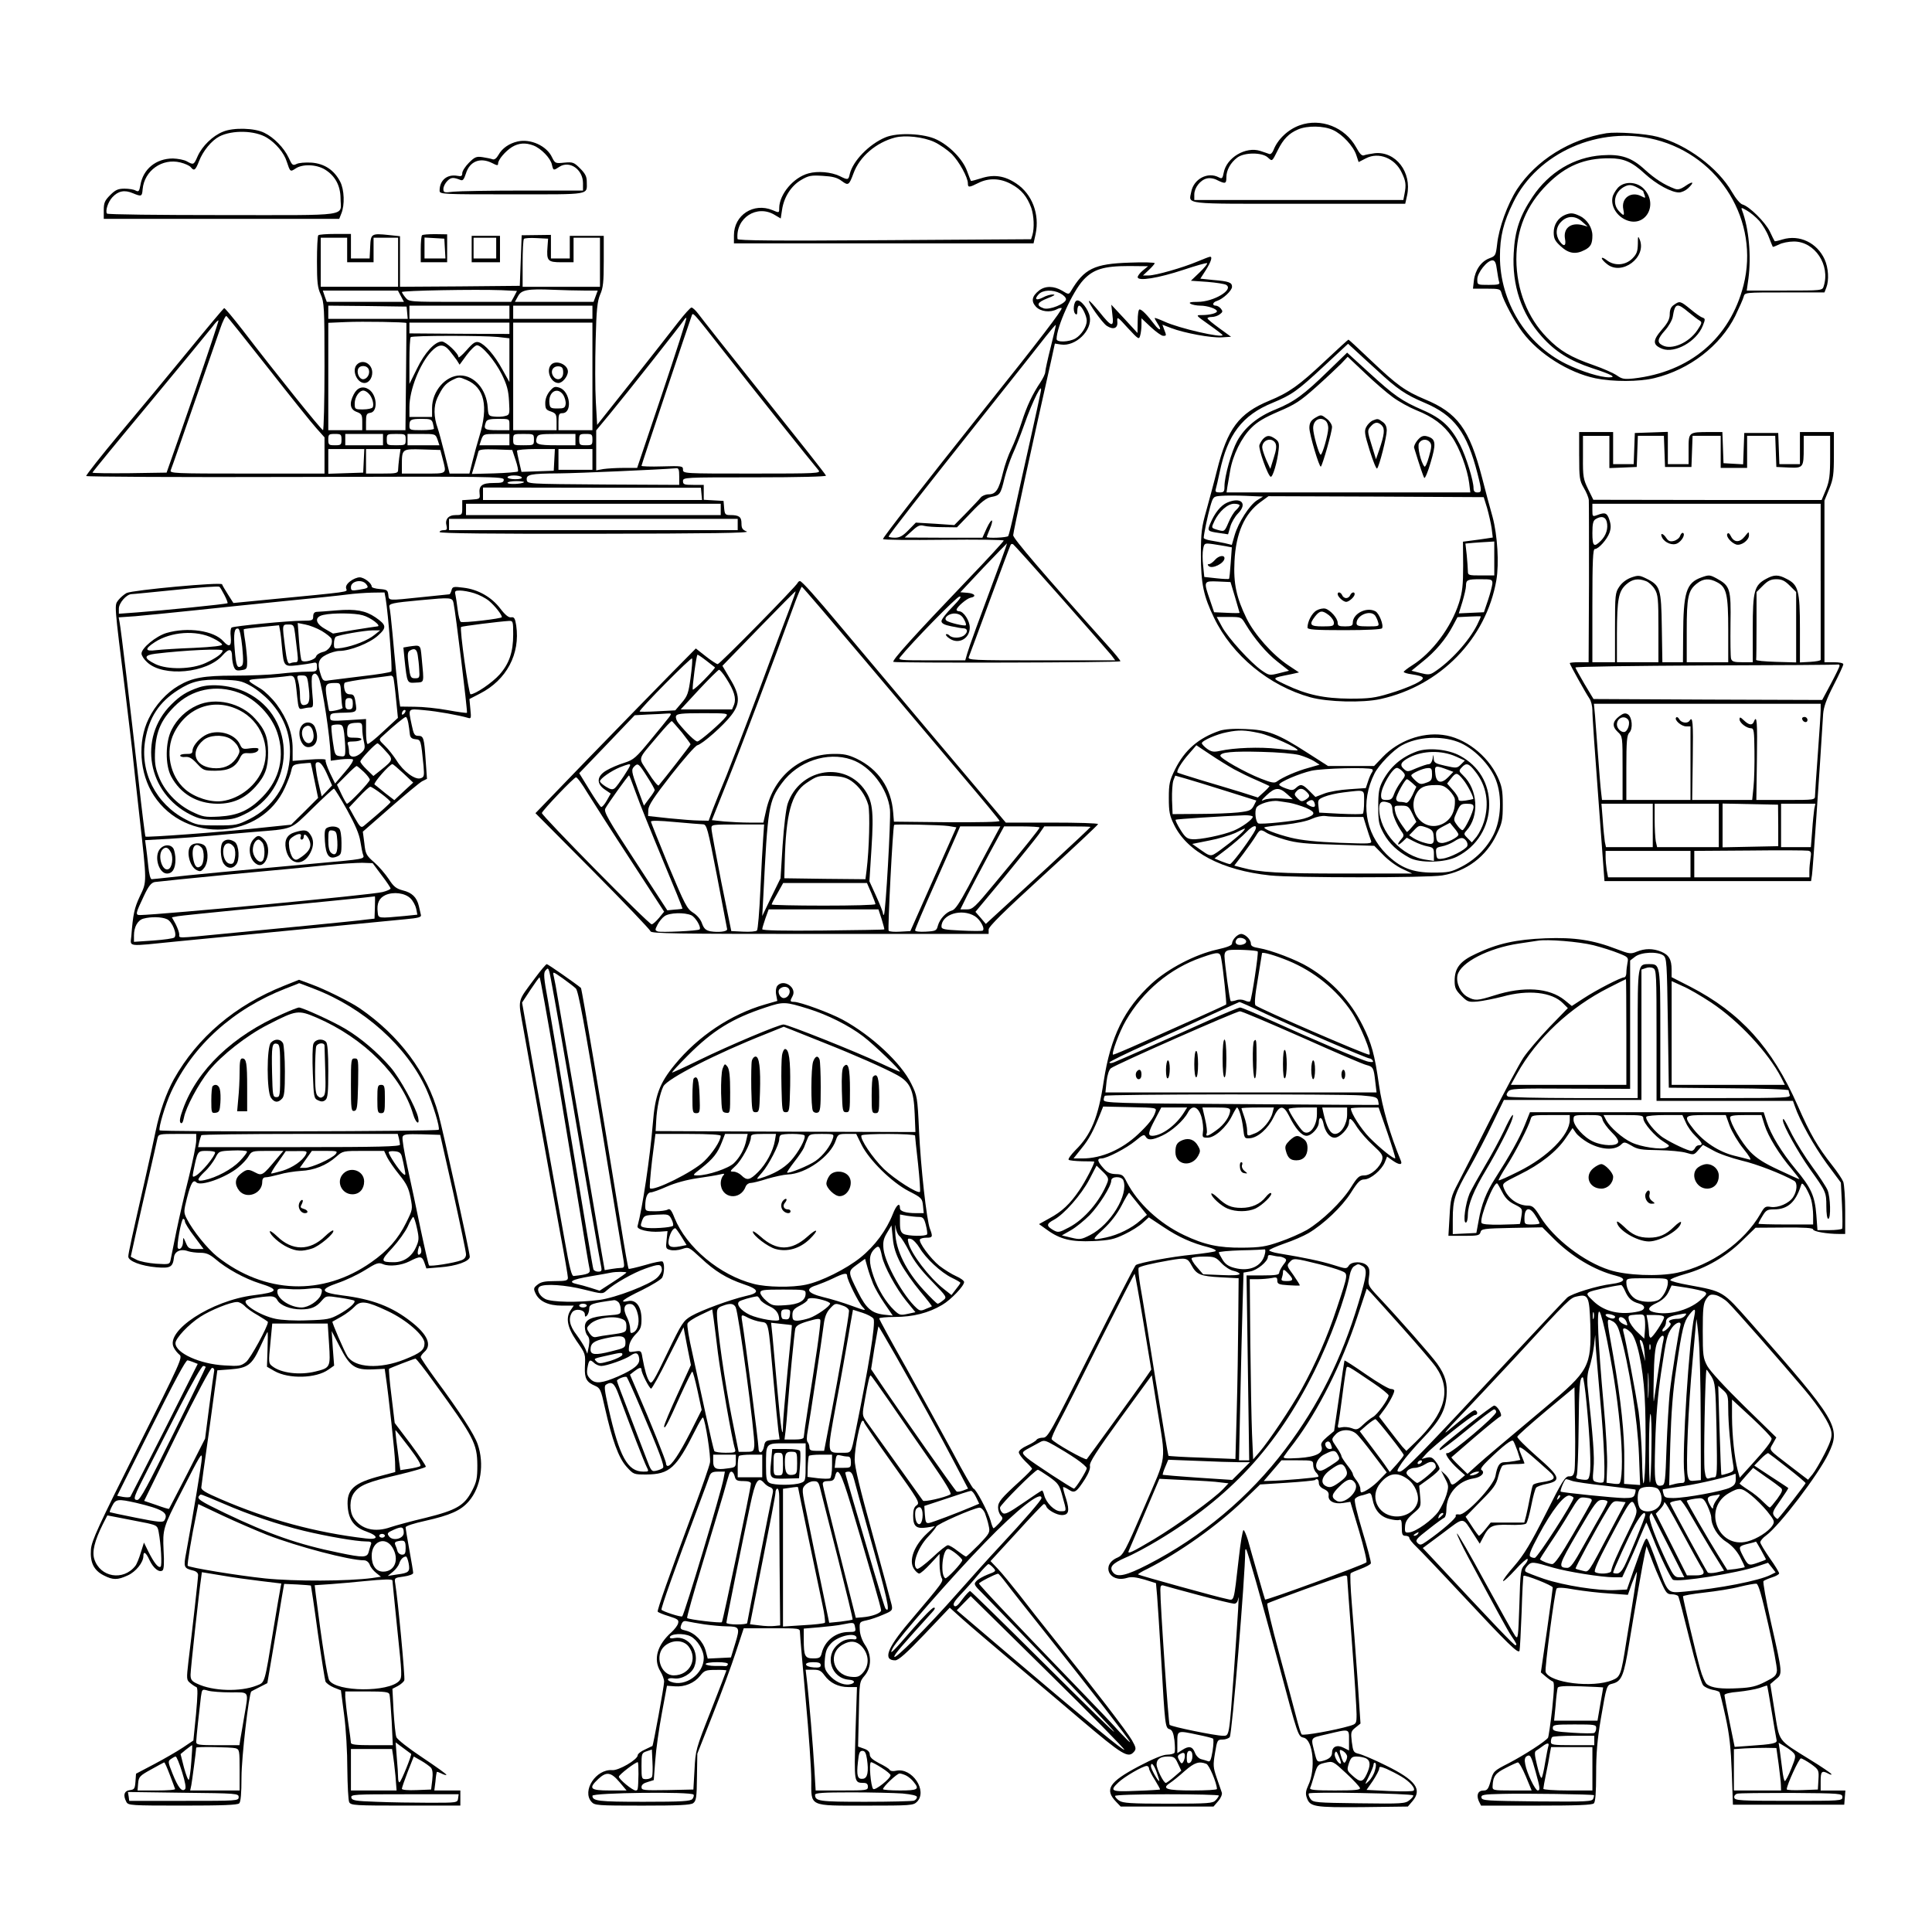 <?xml version="1.0" standalone="no"?>
<!DOCTYPE svg PUBLIC "-//W3C//DTD SVG 20010904//EN"
 "http://www.w3.org/TR/2001/REC-SVG-20010904/DTD/svg10.dtd">
<svg version="1.0" xmlns="http://www.w3.org/2000/svg"
 width="1024pt" height="1024pt" viewBox="0 0 1024 1024"
 preserveAspectRatio="xMidYMid meet">

<g transform="translate(0,1024) scale(0.1,-0.1)"
fill="#000000" stroke="none">
<path d="M6889 9576 c-62 -22 -117 -74 -139 -131 -6 -15 -15 -24 -23 -21 -6 2
-28 10 -47 16 -77 25 -179 -35 -194 -115 -6 -31 -9 -34 -26 -25 -58 31 -133
-8 -146 -76 -13 -69 -54 -64 570 -64 l564 0 10 45 c26 122 -60 234 -171 223
-23 -3 -49 -8 -57 -11 -11 -5 -23 7 -42 42 -59 107 -187 157 -299 117z m176
-25 c49 -22 109 -86 124 -134 l12 -36 39 20 c67 35 153 1 189 -75 22 -45 25
-65 15 -115 l-6 -31 -554 0 -554 0 0 29 c0 36 32 77 66 85 15 4 38 1 56 -9 43
-21 48 -19 48 16 0 37 22 77 58 104 37 28 131 28 161 1 25 -22 22 -25 54 39
29 58 58 88 107 109 48 21 136 20 185 -3z"/>
<path d="M1182 9542 c-55 -22 -110 -76 -134 -129 -21 -48 -22 -48 -58 -28 -14
8 -47 14 -73 15 -90 0 -159 -56 -173 -142 -6 -32 -9 -36 -25 -28 -10 6 -36 10
-59 10 -34 0 -48 -6 -76 -34 -29 -29 -34 -41 -34 -80 l0 -46 624 0 624 0 11
28 c19 45 16 127 -6 169 -32 62 -84 96 -152 101 -33 2 -67 -1 -79 -7 -20 -10
-24 -7 -42 33 -25 53 -79 108 -129 132 -51 26 -164 29 -219 6z m233 -32 c47
-29 91 -81 105 -127 18 -54 18 -55 47 -36 37 25 111 22 156 -6 53 -33 81 -84
82 -151 0 -100 68 -90 -624 -90 -335 0 -612 3 -614 8 -10 15 6 62 28 86 31 34
65 41 109 22 46 -19 49 -18 52 21 9 99 104 166 200 142 24 -6 49 -17 55 -25
18 -22 25 -17 44 32 21 54 66 109 108 131 69 35 189 32 252 -7z"/>
<path d="M8515 9534 c-196 -32 -374 -144 -475 -298 -50 -78 -96 -204 -105
-291 -7 -59 -9 -62 -41 -74 -43 -16 -75 -61 -82 -117 l-5 -44 73 0 c64 0 72
-2 77 -20 11 -44 72 -157 112 -210 86 -115 244 -215 387 -245 91 -19 232 -19
313 1 186 45 349 171 428 329 21 44 42 90 45 103 6 22 7 22 217 22 l211 0 10
26 c15 39 11 105 -9 149 -40 88 -133 133 -223 106 -22 -7 -41 -11 -42 -9 -2 2
-13 24 -25 50 -24 50 -109 134 -145 144 -12 3 -35 30 -56 66 -74 129 -241 253
-395 293 -62 17 -217 27 -270 19z m259 -34 c344 -88 553 -434 467 -772 -72
-281 -284 -460 -583 -494 -49 -5 -61 -3 -88 16 -17 12 -73 37 -125 55 -120 42
-177 75 -245 145 -104 106 -162 254 -163 415 0 159 53 287 164 398 98 98 196
139 330 138 75 0 119 -19 187 -82 60 -55 140 -99 181 -99 14 0 35 10 48 22 35
33 28 41 -13 13 -28 -19 -41 -22 -59 -15 -55 21 -103 52 -155 99 -72 67 -128
85 -229 78 -149 -10 -281 -90 -368 -220 -67 -100 -94 -178 -100 -298 -10 -171
41 -323 149 -443 70 -79 148 -128 266 -167 104 -34 132 -49 91 -49 -47 0 -144
30 -228 71 -212 104 -351 330 -351 569 0 106 18 181 71 288 128 263 457 408
753 332z m551 -431 c17 -20 40 -58 50 -85 10 -27 20 -50 21 -52 1 -2 16 4 33
12 16 9 52 16 79 16 111 0 194 -125 158 -237 -7 -23 -9 -23 -208 -23 l-200 0
9 63 c16 121 2 269 -34 363 -6 15 -3 15 26 -2 18 -10 48 -35 66 -55z m-1391
-259 c4 -28 9 -57 12 -65 5 -12 -5 -15 -55 -15 -61 0 -61 0 -61 30 0 34 52
100 80 100 13 0 19 -11 24 -50z"/>
<path d="M8583 9252 c-12 -9 -27 -32 -34 -49 -15 -46 13 -101 63 -126 106 -52
184 79 98 165 -34 33 -92 38 -127 10z m97 -7 c17 -9 30 -17 30 -19 0 -3 3 -12
7 -21 5 -15 3 -16 -15 -6 -56 30 -111 -8 -98 -69 7 -36 3 -37 -24 -8 -35 38
-23 98 25 126 27 15 41 15 75 -3z"/>
<path d="M8295 9101 c-37 -16 -60 -51 -60 -93 0 -33 7 -46 38 -74 41 -38 79
-44 126 -19 32 16 41 33 41 77 0 41 -28 85 -66 103 -35 17 -49 18 -79 6z m92
-37 l28 -25 -25 7 c-63 18 -106 -15 -95 -73 7 -38 -7 -43 -29 -11 -23 33 -20
75 9 103 32 33 76 33 112 -1z"/>
<path d="M8681 8947 c-1 -40 -6 -54 -30 -78 -37 -36 -94 -40 -135 -8 -14 11
-26 16 -26 10 0 -5 12 -19 28 -31 78 -63 211 36 173 130 -9 22 -10 19 -10 -23z"/>
<path d="M8872 8624 c-15 -10 -22 -25 -22 -49 0 -25 -10 -46 -40 -80 -52 -60
-52 -83 1 -104 67 -25 181 39 214 122 14 35 14 38 -2 44 -10 3 -39 24 -64 45
-53 43 -56 44 -87 22z m78 -39 c23 -19 49 -39 58 -44 14 -8 13 -14 -11 -50
-45 -68 -137 -108 -186 -81 -30 15 -26 34 14 79 19 21 38 54 41 72 12 73 22
76 84 24z"/>
<path d="M4693 9512 c-86 -36 -172 -124 -189 -194 -7 -33 -10 -33 -54 -11 -44
21 -115 28 -165 14 -79 -21 -154 -110 -155 -183 0 -27 0 -27 -35 -12 -101 42
-205 -26 -205 -133 l0 -43 794 0 794 0 11 50 c22 104 -18 211 -102 267 -62 42
-120 50 -187 28 -28 -9 -52 -15 -54 -14 -1 2 -11 26 -21 54 -22 60 -91 132
-160 165 -66 33 -208 39 -272 12z m258 -24 c30 -14 71 -43 93 -64 39 -39 86
-124 86 -156 0 -23 7 -22 55 2 55 28 117 26 175 -6 54 -29 84 -66 106 -126 14
-42 17 -106 6 -144 l-7 -22 -777 -5 c-583 -4 -778 -2 -779 6 -11 112 103 185
197 128 l32 -19 7 46 c10 67 48 127 101 158 39 23 53 26 114 22 53 -3 77 -9
101 -27 35 -26 39 -24 63 41 32 88 120 163 220 189 54 14 150 3 207 -23z"/>
<path d="M2743 9490 c-44 -10 -82 -36 -101 -71 -11 -19 -22 -27 -32 -23 -8 3
-32 8 -52 11 -33 5 -42 1 -73 -30 -19 -19 -35 -44 -35 -55 0 -15 -5 -18 -25
-14 -55 10 -95 -23 -95 -78 0 -20 10 -20 384 -20 425 0 396 -5 396 67 0 27 -8
43 -35 70 -33 33 -39 35 -84 31 -47 -5 -49 -4 -65 28 -28 61 -114 100 -183 84z
m84 -21 c40 -15 91 -67 98 -101 8 -33 8 -33 40 -12 54 35 125 -14 125 -87 l0
-39 -317 0 c-175 0 -342 -3 -370 -6 -49 -6 -53 -5 -53 15 0 11 9 30 21 42 20
20 32 20 70 5 12 -5 18 3 28 33 20 67 77 89 141 56 25 -13 30 -13 30 -2 0 21
39 66 74 88 35 21 71 24 113 8z"/>
<path d="M1687 8993 c-4 -3 -7 -66 -7 -139 0 -110 3 -139 20 -175 18 -41 20
-67 20 -381 0 -186 -4 -338 -8 -338 -8 0 -251 302 -427 532 -50 64 -93 116
-97 115 -3 -1 -87 -101 -186 -222 -99 -121 -263 -319 -365 -440 -101 -121
-182 -224 -180 -228 3 -4 502 -7 1109 -5 1046 3 1104 2 1104 -14 0 -15 -9 -18
-54 -18 -61 0 -79 -14 -74 -57 3 -27 1 -28 -44 -31 l-48 -3 0 -40 c0 -38 -1
-39 -35 -39 -39 0 -58 -23 -48 -58 4 -18 1 -22 -16 -22 -11 0 -21 -4 -21 -10
0 -7 282 -10 828 -9 606 1 820 4 800 12 -23 9 -28 17 -28 43 0 35 -13 44 -60
44 -26 0 -29 4 -32 38 l-3 37 -52 3 -53 3 0 40 0 39 -55 0 c-48 0 -55 2 -55
20 0 20 7 20 381 20 235 0 379 4 377 9 -1 6 -150 194 -329 418 -179 224 -336
423 -349 441 -13 17 -29 32 -35 32 -6 0 -37 -35 -70 -77 -33 -43 -143 -183
-245 -312 l-185 -233 -7 123 c-4 68 -4 214 -1 324 4 165 9 208 24 244 16 35
19 68 19 177 l0 134 -90 0 -90 0 0 -60 0 -60 -50 0 -50 0 0 63 0 62 -77 -1
-78 -1 -5 -134 -5 -134 -317 -3 -318 -2 0 134 0 134 -57 6 c-95 10 -98 8 -101
-62 l-3 -62 -49 0 -50 0 0 65 0 65 -83 0 c-46 0 -87 -3 -90 -7z m153 -78 l0
-65 70 0 70 0 0 65 0 65 65 0 65 0 0 -130 0 -130 -205 0 -205 0 0 130 0 130
70 0 70 0 0 -65z m1062 18 c-6 -76 1 -83 74 -83 l64 0 0 65 0 65 70 0 70 0 0
-130 0 -130 -205 0 -205 0 0 123 c0 68 3 127 7 131 4 4 34 6 67 4 l61 -3 -3
-42z m-177 -264 l-16 -29 -270 0 c-269 0 -271 0 -290 23 -10 12 -18 25 -19 29
0 8 391 15 527 10 l83 -4 -15 -29z m371 31 l72 0 -11 -30 -11 -30 -208 0 -209
0 16 29 c18 35 50 41 189 35 49 -2 122 -4 162 -4z m-971 -30 l16 -30 -205 0
-204 0 -11 30 -10 30 199 0 199 0 16 -30z m33 -87 l3 -33 -210 0 -211 0 0 35
0 35 208 -2 207 -3 3 -32z m542 2 l0 -35 -265 0 -265 0 0 35 0 35 265 0 265 0
0 -35z m440 0 l0 -35 -210 0 -210 0 0 35 0 35 210 0 210 0 0 -35z m706 -220
c131 -168 452 -570 492 -617 14 -17 -3 -18 -351 -18 -364 0 -367 0 -367 21 0
19 -5 20 -110 17 -61 -2 -110 0 -110 3 0 6 253 760 265 792 9 23 -5 39 181
-198z m-2424 -77 c117 -149 232 -293 256 -319 l42 -47 0 -96 0 -96 -411 0
c-388 0 -411 1 -404 18 6 14 62 175 262 750 13 39 29 70 33 67 5 -3 105 -128
222 -277z m2088 -133 l-133 -395 -71 0 c-39 0 -88 -3 -108 -6 l-38 -7 0 106 0
106 73 88 c86 104 375 470 391 495 5 9 12 15 14 13 3 -2 -55 -182 -128 -400z
m-2474 19 c-68 -197 -131 -377 -139 -399 l-14 -40 -196 -3 c-109 -1 -197 0
-197 3 0 3 136 169 302 368 165 199 315 381 332 403 17 23 32 39 34 35 1 -4
-54 -169 -122 -367z m1118 354 c0 -2 0 -130 -2 -285 l-3 -283 -105 0 -104 0 0
44 c0 39 3 45 23 48 41 6 36 95 -8 124 -31 20 -61 11 -80 -26 -25 -48 -20 -80
15 -93 27 -10 30 -16 30 -54 l0 -43 -90 0 -90 0 0 285 0 284 93 4 c90 4 319 0
321 -5z m546 -28 l0 -30 -265 1 -265 2 0 28 0 29 265 0 265 0 0 -30z m440
-255 l0 -285 -90 0 -90 0 0 45 c0 38 3 45 20 45 55 0 43 115 -14 135 -25 8
-31 6 -52 -18 -15 -18 -24 -41 -24 -63 0 -30 4 -37 30 -45 27 -10 30 -15 30
-55 l0 -44 -115 0 -115 0 0 285 0 285 210 0 210 0 0 -285z m-501 209 l61 -7 0
-116 0 -116 -38 68 c-41 75 -91 132 -124 143 -18 5 -30 -2 -65 -42 -24 -27
-43 -43 -43 -37 0 20 -67 83 -88 83 -37 0 -91 -59 -132 -144 l-40 -81 0 121
c0 66 3 124 7 127 8 9 380 9 462 1z m-257 -72 c12 -15 30 -38 39 -51 l15 -24
38 52 c21 28 45 51 54 51 26 0 95 -81 132 -155 27 -55 35 -85 38 -142 4 -70 3
-72 -21 -78 -13 -4 -39 -5 -57 -3 -30 3 -32 5 -35 48 -6 95 -70 170 -146 170
-77 0 -149 -83 -149 -172 l0 -48 -60 0 -60 0 0 53 c0 91 55 229 116 294 38 40
65 42 96 5z m91 -156 c95 -40 117 -139 67 -301 -10 -33 -26 -90 -35 -127 l-17
-68 -53 0 -52 0 -27 108 c-15 59 -31 118 -36 132 -22 61 -22 117 -2 161 27 56
42 75 78 94 36 18 37 18 77 1z m-519 -72 c19 -18 30 -59 21 -73 -3 -6 -26 -11
-51 -11 -43 0 -44 1 -44 32 0 33 24 68 46 68 7 0 20 -7 28 -16z m1032 -8 c8
-14 14 -35 12 -48 -3 -20 -9 -23 -43 -23 -36 0 -40 3 -43 27 -7 61 43 91 74
44z m-692 -148 c3 -13 6 -26 6 -30 0 -5 -29 -8 -65 -8 -61 0 -65 1 -65 23 0
33 7 37 66 37 45 0 52 -3 58 -22z m406 -8 l0 -30 -65 0 c-67 0 -74 5 -59 44 5
12 21 16 65 16 59 0 59 0 59 -30z m-890 -80 c0 -28 -3 -30 -35 -30 -32 0 -35
2 -35 30 0 28 3 30 35 30 32 0 35 -2 35 -30z m220 0 l0 -30 -100 0 -100 0 0
30 0 30 100 0 100 0 0 -30z m120 0 c0 -29 -1 -30 -50 -30 -49 0 -50 1 -50 30
0 29 1 30 50 30 49 0 50 -1 50 -30z m169 0 l10 -30 -85 0 -84 0 0 30 0 30 74
0 c73 0 74 0 85 -30z m381 0 l0 -30 -79 0 -80 0 10 30 c11 29 12 30 80 30 l69
0 0 -30z m130 0 c0 -30 -1 -30 -55 -30 -54 0 -55 0 -55 30 0 30 1 30 55 30 54
0 55 0 55 -30z m220 0 l0 -30 -99 0 c-103 0 -117 5 -106 40 6 18 15 20 106 20
l99 0 0 -30z m90 0 c0 -28 -3 -30 -35 -30 -32 0 -35 2 -35 30 0 28 3 30 35 30
32 0 35 -2 35 -30z m-1212 -112 l-3 -63 -92 -3 -93 -3 0 66 0 65 95 0 96 0 -3
-62z m188 16 c-3 -26 -6 -55 -6 -65 0 -17 -9 -19 -85 -19 l-85 0 0 65 0 65 91
0 92 0 -7 -46z m231 -9 c20 -79 26 -75 -102 -75 l-115 0 0 43 c0 88 0 88 108
85 l96 -3 13 -50z m386 -4 c10 -29 15 -56 12 -60 -4 -3 -60 -8 -125 -10 l-119
-3 16 53 c9 30 17 60 19 67 3 9 26 12 91 10 l88 -3 18 -54z m205 2 l-3 -58
-86 -3 -85 -3 -12 51 c-7 29 -12 56 -12 61 0 5 45 9 100 9 l101 0 -3 -57z
m202 2 l0 -55 -90 0 -90 0 0 55 0 55 90 0 90 0 0 -55z m460 -90 l0 -45 -402 2
c-402 3 -403 3 -406 24 -4 29 17 34 173 35 103 1 531 20 618 27 14 2 17 -6 17
-43z m-835 -5 c4 -6 -10 -10 -34 -10 -23 0 -41 5 -41 10 0 6 15 10 34 10 19 0
38 -4 41 -10z m12 -26 c-10 -10 -87 -13 -87 -3 0 5 21 9 47 9 25 0 44 -3 40
-6z m941 -62 l3 -32 -580 0 -581 0 0 33 0 33 578 -1 577 0 3 -33z m102 -82 l0
-30 -675 0 -675 0 0 30 0 30 675 0 675 0 0 -30z m90 -80 l0 -30 -765 0 -765 0
0 30 0 30 765 0 765 0 0 -30z"/>
<path d="M1892 8308 c-29 -29 -1 -98 40 -98 22 0 41 25 41 55 0 47 -50 74 -81
43z m63 -28 c7 -23 -10 -50 -31 -50 -18 0 -33 29 -27 51 7 26 50 25 58 -1z"/>
<path d="M2922 8308 c-30 -30 -3 -98 38 -98 21 0 50 35 50 61 0 37 -62 63 -88
37z m63 -43 c0 -38 -37 -48 -55 -15 -14 27 4 52 34 48 16 -2 21 -10 21 -33z"/>
<path d="M2237 8993 c-4 -3 -7 -37 -7 -75 l0 -68 70 0 70 0 0 74 0 74 -63 1
c-35 0 -67 -2 -70 -6z m121 -70 l3 -53 -55 0 -56 0 0 56 0 55 53 -3 52 -3 3
-52z"/>
<path d="M2500 8920 l0 -70 75 0 75 0 0 70 0 70 -75 0 -75 0 0 -70z m130 5 l0
-55 -60 0 -60 0 0 55 0 55 60 0 60 0 0 -55z"/>
<path d="M6347 8854 c-78 -33 -222 -74 -259 -74 l-30 0 31 29 c17 16 31 32 31
36 0 4 -60 6 -133 3 -188 -6 -241 -32 -312 -153 -10 -16 -13 -16 -45 4 -44 26
-90 27 -123 1 -38 -30 -43 -57 -16 -86 25 -26 75 -32 111 -13 11 6 22 8 25 6
6 -7 -115 -166 -416 -542 -325 -408 -531 -673 -531 -682 0 -5 144 -6 320 -4
176 2 320 0 320 -4 0 -4 -84 -96 -188 -204 -288 -301 -405 -431 -397 -439 7
-7 1196 -4 1203 3 3 2 -27 39 -66 82 -343 383 -502 569 -502 586 0 16 94 450
201 924 l20 92 32 -5 c77 -12 167 74 153 148 -7 39 -49 92 -69 85 -16 -5 -22
-56 -8 -70 8 -8 11 -3 11 16 0 15 4 27 10 27 13 0 40 -54 40 -80 0 -31 -28
-75 -60 -94 -33 -19 -100 -22 -100 -3 1 66 84 250 142 313 53 57 108 74 242
74 l101 -1 -27 -22 c-16 -13 -28 -29 -28 -36 0 -23 110 -5 243 39 66 22 122
38 125 35 3 -3 -15 -25 -40 -49 l-46 -44 87 -6 c48 -4 93 -11 100 -16 42 -25
-66 -90 -151 -90 -38 0 -49 -3 -38 -10 8 -5 32 -10 52 -10 38 0 88 -17 88 -30
0 -10 -38 -20 -79 -20 -35 0 -35 0 37 -51 40 -28 72 -53 72 -55 0 -17 -232 36
-307 71 -29 13 -53 22 -53 19 0 -3 7 -16 16 -30 25 -37 10 -40 -17 -4 -38 50
-67 80 -79 80 -6 0 -10 -26 -10 -62 l-1 -63 -69 75 -70 75 6 -54 c9 -69 -4
-66 -70 17 -28 34 -52 60 -54 57 -7 -7 70 -116 94 -132 35 -23 60 -13 56 22
-2 29 1 27 56 -34 56 -60 59 -62 65 -40 4 13 7 39 7 58 l0 34 50 -47 c27 -25
56 -46 65 -46 18 0 18 1 5 34 l-9 25 47 -18 c68 -26 212 -53 268 -49 l49 3
-62 45 c-34 25 -63 48 -63 53 0 4 10 7 23 7 13 0 32 6 42 14 16 12 17 16 6 30
-7 9 -20 16 -27 16 -21 0 -17 18 6 25 32 10 80 55 80 75 0 23 -16 29 -100 36
l-68 7 29 45 c28 45 37 73 22 71 -5 0 -34 -12 -66 -25z m-727 -169 c17 -9 30
-22 30 -31 0 -23 -88 -59 -119 -48 -41 15 -35 31 21 53 34 13 45 20 30 20 -13
1 -37 -6 -53 -15 -37 -19 -49 -11 -24 16 22 24 74 26 115 5z m-51 -285 c-16
-63 -29 -123 -29 -132 0 -9 -12 -34 -26 -55 -41 -61 -71 -123 -100 -214 -15
-46 -39 -109 -54 -139 -15 -30 -35 -86 -44 -125 -22 -91 -38 -115 -76 -115
-16 0 -35 -8 -42 -17 -7 -9 -42 -46 -76 -81 l-64 -65 -102 7 -102 6 -39 -40
c-30 -31 -47 -40 -72 -40 -18 0 -33 3 -33 6 0 8 170 225 495 634 160 201 312
393 339 428 27 34 50 61 52 60 1 -2 -11 -55 -27 -118z m-54 -242 c-2 -13 -27
-126 -55 -253 -28 -126 -65 -290 -81 -364 -16 -73 -32 -138 -35 -142 -5 -9
-114 -13 -114 -5 0 2 7 20 16 41 24 58 11 63 -16 6 l-23 -51 -206 0 -206 1 38
34 c31 29 42 34 65 28 15 -4 60 -7 100 -7 l74 -1 74 77 c55 58 82 79 108 84
45 8 50 14 70 99 10 39 29 95 42 125 14 30 42 100 61 154 47 135 105 248 88
174z m-206 -880 c-125 -336 -173 -468 -182 -500 l-11 -38 -179 0 c-169 0 -179
1 -166 17 58 73 298 319 314 321 14 3 4 -13 -37 -55 -32 -32 -58 -66 -58 -75
0 -12 15 -20 50 -27 28 -6 57 -11 65 -11 22 0 27 -17 9 -34 -18 -19 -65 -21
-82 -4 -6 6 -14 9 -18 6 -3 -4 6 -14 20 -23 48 -32 106 1 106 59 0 36 -33 86
-56 86 -8 0 -14 4 -14 8 0 14 54 60 74 64 34 6 23 23 -17 26 l-37 3 122 130
c68 71 124 129 125 129 1 0 -11 -37 -28 -82z m315 -206 c134 -152 254 -289
266 -304 l21 -28 -391 0 c-369 0 -392 1 -385 18 4 9 54 145 112 302 58 157
107 288 110 293 2 4 8 5 13 2 5 -3 119 -130 254 -283z m-515 -114 c9 -15 13
-29 10 -32 -6 -6 -91 14 -103 25 -17 15 16 40 48 37 21 -2 35 -11 45 -30z"/>
<path d="M7020 8324 c-134 -126 -188 -165 -293 -208 -161 -67 -221 -147 -277
-370 -15 -61 -41 -156 -56 -211 -25 -88 -29 -117 -29 -235 0 -153 14 -220 70
-335 96 -199 291 -360 511 -421 92 -25 276 -30 371 -9 317 70 560 319 614 630
15 89 6 238 -20 335 -12 41 -37 135 -56 209 -67 258 -130 343 -304 415 -104
44 -146 74 -284 205 -64 61 -118 111 -120 111 -2 0 -59 -52 -127 -116z m279
-47 c106 -99 151 -129 250 -171 159 -67 226 -157 282 -376 24 -94 23 -100 -1
-100 -14 0 -20 7 -20 23 0 39 -39 166 -71 229 -48 94 -96 140 -197 184 -114
50 -150 75 -287 200 l-115 105 -99 -96 c-130 -127 -182 -165 -280 -205 -95
-38 -164 -95 -204 -168 -30 -56 -67 -187 -67 -239 0 -29 -3 -33 -26 -33 -20 0
-24 4 -20 18 3 9 12 50 21 91 41 198 120 301 280 366 103 43 130 62 272 194
l128 119 35 -32 c19 -18 73 -67 119 -109z m83 -142 c31 -23 87 -54 124 -69 90
-36 146 -78 189 -141 41 -58 83 -173 92 -246 l6 -49 -646 0 -646 0 4 28 c3 15
9 54 15 87 14 82 60 176 112 227 31 32 71 55 145 87 87 37 114 54 199 130 55
49 114 105 133 124 l34 36 91 -86 c50 -48 116 -105 148 -128z m-720 -547 c-39
-25 -98 -116 -118 -184 l-15 -52 -37 9 c-20 4 -54 11 -74 14 -21 3 -38 10 -38
14 0 18 21 119 35 168 15 51 16 52 58 55 23 2 82 2 131 0 l90 -4 -32 -20z
m1220 -41 c9 -32 20 -80 24 -107 l6 -49 -33 -5 c-19 -3 -54 -8 -79 -11 l-46
-6 1 -127 c0 -104 -4 -140 -22 -197 -41 -129 -142 -265 -249 -332 -24 -15 -44
-31 -44 -34 0 -4 19 -10 43 -13 72 -11 76 -21 19 -50 -28 -14 -90 -38 -139
-52 -75 -23 -106 -27 -208 -27 -137 1 -227 20 -341 74 -77 37 -78 34 31 56
l40 9 -57 38 c-83 55 -179 163 -221 248 -54 111 -70 185 -64 303 7 148 53 253
139 315 l41 30 571 -2 570 -3 18 -58z m38 -267 l0 -90 -70 0 c-67 0 -70 1 -70
24 0 12 -3 50 -6 84 l-7 61 44 4 c24 2 59 4 77 5 l32 2 0 -90z m-1418 64 l27
-5 -6 -82 c-3 -45 -7 -84 -9 -85 -1 -2 -31 -1 -67 3 l-64 7 -6 59 c-4 32 -4
72 0 90 6 30 7 31 52 25 25 -4 58 -9 73 -12z m1408 -196 c-1 -13 -11 -52 -23
-88 l-22 -65 -67 -3 -66 -3 19 61 c10 34 19 72 19 84 0 33 7 36 77 36 59 0 63
-1 63 -22z m-1364 -73 c13 -44 23 -81 24 -83 0 -2 -30 -2 -67 0 l-68 3 -22 65
c-35 101 -34 101 43 98 l66 -3 24 -80z m1283 -147 c-44 -87 -142 -195 -229
-251 -22 -14 -32 -14 -72 -4 l-47 12 59 48 c67 53 123 119 160 189 l25 47 60
3 c33 2 61 2 63 1 2 0 -7 -21 -19 -45z m-1228 5 c47 -78 111 -154 170 -200
l61 -48 -52 -13 c-51 -13 -54 -12 -92 14 -59 41 -179 173 -211 232 l-28 52 65
0 c64 0 65 0 87 -37z"/>
<path d="M6975 8028 c-26 -15 -35 -28 -35 -56 0 -34 53 -213 61 -205 10 12 59
184 59 210 0 12 -12 31 -26 42 -31 24 -32 24 -59 9z m53 -20 c7 -7 12 -23 12
-37 0 -33 -31 -141 -40 -141 -9 0 -40 108 -40 141 0 29 17 49 40 49 9 0 21 -5
28 -12z"/>
<path d="M7275 8011 c-11 -5 -26 -20 -33 -33 -12 -22 -10 -37 18 -127 18 -57
35 -99 39 -94 12 13 51 168 51 201 0 21 -7 36 -22 46 -25 18 -25 18 -53 7z
m49 -26 c17 -18 14 -47 -14 -130 l-17 -49 -21 68 c-26 83 -26 85 -5 108 20 22
37 23 57 3z"/>
<path d="M6696 7915 c-8 -8 -17 -23 -21 -34 -6 -20 45 -163 60 -168 11 -3 35
78 42 143 4 35 1 44 -18 58 -29 20 -43 20 -63 1z m64 -24 c7 -14 5 -35 -9 -78
l-18 -58 -22 48 c-11 27 -21 56 -21 66 0 40 51 56 70 22z"/>
<path d="M7511 7904 c-11 -14 -18 -31 -16 -37 32 -104 49 -153 54 -160 4 -4
20 33 34 83 28 94 27 120 -9 134 -28 11 -42 6 -63 -20z m68 -8 c10 -12 9 -28
-5 -76 -9 -34 -20 -57 -24 -53 -19 21 -39 106 -29 124 12 22 42 25 58 5z"/>
<path d="M6504 7576 c-34 -15 -66 -55 -89 -110 -17 -40 -16 -42 47 -51 l47 -7
12 41 c6 22 25 54 41 70 52 53 15 89 -58 57z m66 -14 c0 -5 -9 -17 -19 -26
-11 -10 -29 -39 -40 -66 -20 -47 -22 -48 -52 -40 -41 12 -40 10 -22 49 25 51
70 91 104 91 16 0 29 -4 29 -8z"/>
<path d="M7090 7091 c0 -14 30 -41 45 -41 15 0 45 27 45 41 0 15 -17 10 -24
-6 -3 -8 -12 -15 -21 -15 -9 0 -18 7 -21 15 -7 16 -24 21 -24 6z"/>
<path d="M6979 7005 c-25 -13 -49 -59 -49 -91 0 -11 38 -14 194 -14 122 0 197
4 201 10 10 16 -15 79 -35 90 -47 25 -120 -12 -120 -61 0 -15 -8 -19 -40 -19
-33 0 -40 3 -40 19 0 24 -38 67 -65 75 -11 3 -32 -1 -46 -9z m65 -26 c14 -11
26 -29 26 -40 0 -17 -7 -19 -60 -19 -67 0 -74 9 -39 54 25 31 38 32 73 5z
m244 -1 c5 -7 13 -23 16 -35 7 -22 5 -23 -53 -23 -50 0 -61 3 -61 17 0 42 72
72 98 41z"/>
<path d="M6441 7274 c-11 -13 -26 -24 -33 -24 -8 0 -9 -3 -2 -10 18 -18 83 14
84 41 0 19 -30 14 -49 -7z"/>
<path d="M8370 7823 c0 -116 2 -130 24 -168 14 -23 26 -52 27 -66 1 -13 1
-212 1 -441 l-2 -418 -50 0 c-27 0 -50 -2 -50 -5 0 -7 85 -159 104 -187 9 -12
16 -41 16 -63 -1 -22 14 -235 32 -472 l32 -433 547 0 548 0 5 33 c4 25 39 525
59 853 3 37 17 77 55 151 29 56 52 106 52 112 0 7 -21 11 -50 11 l-50 0 0 428
0 429 25 61 c22 54 25 77 25 182 l0 120 -90 0 -90 0 0 -85 0 -85 -55 0 -54 0
-3 83 -3 82 -90 0 -90 0 -3 -83 -3 -83 -52 3 -52 3 -3 83 -3 82 -67 0 c-113 0
-112 0 -112 -91 l0 -79 -55 0 -55 0 0 85 0 86 -87 -3 -88 -3 -3 -82 -3 -83
-54 0 -55 0 0 85 0 85 -90 0 -90 0 0 -127z m160 22 l0 -86 73 3 72 3 3 83 3
82 69 0 69 0 3 -82 3 -83 70 0 70 0 3 83 3 82 74 0 75 0 0 -85 0 -85 70 0 70
0 0 85 0 85 75 0 74 0 3 -82 3 -83 66 -3 c77 -3 79 -1 79 106 l0 62 70 0 70 0
0 -115 c0 -96 -4 -124 -22 -170 l-23 -55 -605 0 -605 1 -28 57 c-25 52 -28 66
-27 170 l0 112 70 0 70 0 0 -85z m1120 -685 c0 -225 0 -413 0 -417 0 -5 -25
-9 -55 -11 l-55 -3 0 178 c0 202 -8 234 -71 265 -43 23 -66 23 -108 0 -63 -34
-71 -64 -71 -264 l0 -178 -54 0 c-45 0 -56 3 -61 19 -3 10 -4 93 -3 184 3 186
-1 202 -75 242 -34 18 -39 19 -78 5 -82 -29 -97 -78 -98 -312 l-1 -138 -54 0
-55 0 -3 184 c-3 208 -8 223 -83 260 -35 17 -42 18 -79 5 -25 -9 -49 -27 -63
-48 -22 -32 -23 -43 -23 -217 l0 -184 -60 0 -60 0 0 300 c0 241 3 300 13 300
20 0 65 51 78 87 8 24 8 41 -1 68 -12 37 -23 41 -64 25 -25 -9 -26 -8 -26 25
l0 35 605 0 605 0 0 -410z m-1134 315 c9 -35 -3 -73 -31 -101 -37 -37 -45 -30
-45 41 0 50 4 66 18 74 30 18 51 12 58 -14z m208 -315 c14 -5 35 -24 46 -42
18 -30 20 -51 20 -210 l0 -178 -110 0 -110 0 0 153 c1 181 8 223 50 260 32 28
62 33 104 17z m377 -6 c50 -26 59 -63 59 -254 l0 -170 -110 0 -110 0 0 165 c0
181 7 216 55 253 33 26 65 28 106 6z m385 -18 l34 -34 0 -186 0 -187 -107 3
c-60 2 -107 6 -105 11 1 4 2 86 2 183 l0 176 34 34 c26 26 42 34 71 34 29 0
45 -8 71 -34z m264 -425 c0 -5 -21 -48 -46 -95 l-46 -86 -606 2 -606 3 -48 80
c-26 44 -47 83 -48 87 0 5 312 9 693 11 380 1 695 3 700 5 4 1 7 -2 7 -7z
m-100 -233 c0 -18 -7 -123 -15 -233 -8 -110 -15 -210 -15 -222 0 -23 -1 -23
-155 -23 l-156 0 3 215 c3 199 0 240 -16 200 -8 -21 -26 -19 -53 7 -19 18 -23
19 -23 5 0 -18 37 -47 61 -47 15 0 17 -15 18 -121 1 -67 -1 -153 -5 -190 l-7
-69 -159 0 -159 0 3 215 c3 198 0 232 -17 205 -10 -16 -43 -12 -54 7 -5 10
-13 15 -17 10 -12 -12 27 -47 53 -47 l23 0 0 -195 0 -195 -170 0 -170 0 0 171
c0 141 3 173 16 186 20 20 15 82 -8 97 -13 8 -24 6 -45 -10 -37 -28 -40 -54
-8 -84 25 -23 25 -24 25 -192 l0 -168 -54 0 -55 0 -5 43 c-3 23 -10 110 -16
192 -6 83 -13 178 -16 213 l-6 62 601 0 601 0 0 -32z m-1021 -52 c14 -17 -2
-66 -22 -66 -18 0 -37 21 -37 40 0 34 38 51 59 26z m131 -561 l0 -115 -124 0
-124 0 -6 28 c-2 15 -8 66 -11 115 l-7 87 136 0 136 0 0 -115z m350 0 l0 -115
-164 0 -163 0 -7 31 c-3 17 -6 69 -6 115 l0 84 170 0 170 0 0 -115z m315 0 l0
-110 -147 -3 -148 -3 0 116 0 116 147 -3 147 -3 1 -110z m191 88 c-2 -16 -8
-67 -11 -115 l-7 -88 -79 0 -79 0 0 115 0 115 91 0 91 0 -6 -27z m-20 -262
c-3 -20 -6 -51 -6 -68 l0 -33 -305 0 -305 0 0 70 0 70 293 2 c160 2 300 1 311
-1 15 -3 17 -10 12 -40z m-636 -31 l0 -70 -219 0 -218 0 -7 38 c-3 20 -6 52
-6 70 l0 32 225 0 225 0 0 -70z"/>
<path d="M8905 7400 c-3 -11 -18 -23 -33 -27 -20 -5 -29 -1 -40 15 -18 28 -36
29 -22 2 15 -28 56 -43 80 -30 25 13 43 47 31 55 -5 3 -12 -4 -16 -15z"/>
<path d="M9155 7410 c-8 -13 20 -47 47 -56 26 -8 68 22 68 49 0 21 -1 21 -23
-7 -27 -33 -56 -32 -73 2 -8 16 -14 20 -19 12z"/>
<path d="M9552 6428 c6 -18 28 -21 28 -4 0 9 -7 16 -16 16 -9 0 -14 -5 -12
-12z"/>
<path d="M1856 7159 c-18 -14 -25 -27 -21 -39 6 -19 32 -15 -424 -59 l-174
-17 -28 44 c-16 25 -30 49 -32 55 -4 13 -471 -30 -506 -46 -13 -7 -33 -24 -44
-38 -21 -29 -23 -7 39 -504 13 -110 29 -238 34 -285 5 -47 22 -206 39 -355 40
-358 40 -347 2 -426 -29 -62 -36 -94 -45 -211 -5 -58 -29 -55 239 -28 424 41
1134 110 1215 118 67 6 84 11 81 22 -2 8 -7 30 -11 48 -11 46 -36 71 -86 83
-34 9 -48 20 -73 59 -18 27 -52 67 -77 89 -43 37 -47 45 -53 102 l-8 61 144
126 c80 70 156 133 170 141 l26 13 -7 99 c-8 119 -11 129 -40 129 -19 0 -24 9
-34 58 -19 90 -22 86 66 78 70 -6 186 -27 233 -41 16 -5 17 -1 12 47 l-5 53
56 29 c141 72 214 210 192 361 -6 38 -11 46 -27 43 -13 -2 -31 12 -57 46 -46
61 -118 102 -195 111 -54 7 -59 6 -64 -14 -3 -11 -8 -21 -12 -21 -3 0 -69 -7
-146 -15 -183 -19 -173 -20 -177 13 -3 24 -7 27 -45 30 -24 2 -43 7 -43 13 0
18 -40 49 -64 49 -13 0 -35 -9 -50 -21z m84 -14 c16 -20 13 -23 -38 -31 -38
-6 -42 -5 -42 14 0 32 57 44 80 17z m-750 -60 c11 -21 18 -40 16 -42 -4 -5
-355 -40 -481 -49 l-95 -7 0 27 c0 30 40 76 67 77 10 0 117 11 238 23 121 13
223 20 228 16 4 -3 16 -24 27 -45z m1323 11 c26 -8 61 -26 79 -41 31 -26 68
-73 68 -86 0 -8 -207 -32 -218 -25 -5 3 -12 31 -16 63 -4 31 -9 67 -12 80 -5
20 -2 23 23 23 17 0 51 -6 76 -14z m-469 -28 c14 -84 37 -381 30 -387 -5 -5
-74 -16 -154 -25 -80 -10 -159 -20 -176 -22 -28 -5 -33 -3 -43 27 -21 62 -15
87 29 109 21 11 53 20 69 20 56 0 160 41 204 81 48 43 46 56 -13 97 -53 36
-105 45 -205 37 -49 -4 -98 -8 -107 -8 -12 -1 -18 -9 -18 -24 0 -21 -4 -23
-57 -23 -75 0 -361 -28 -375 -36 -6 -4 -8 -25 -5 -50 5 -50 -8 -57 -39 -23
-50 57 -190 77 -302 44 -56 -17 -132 -80 -132 -109 0 -10 13 -31 30 -46 85
-80 317 -58 400 37 34 38 50 36 50 -7 0 -16 4 -40 9 -53 8 -20 15 -23 40 -19
29 4 31 7 31 46 0 22 -5 70 -10 105 -6 35 -9 65 -8 66 2 2 45 7 95 12 l92 9 5
-26 c3 -14 8 -57 11 -96 9 -96 11 -98 81 -90 32 4 68 9 81 12 20 5 23 2 23
-20 0 -25 -3 -26 -52 -26 -29 0 -96 -5 -148 -11 -52 -6 -160 -10 -240 -10
-159 0 -222 -11 -293 -53 -64 -37 -124 -103 -159 -175 -60 -121 -49 -291 27
-407 169 -259 570 -235 695 41 15 33 31 74 34 91 6 29 11 32 54 37 26 3 48 4
49 3 1 -1 10 -43 20 -93 l19 -92 -71 -71 -72 -71 -184 -19 c-193 -21 -581 -49
-588 -44 -2 2 -19 137 -37 301 -44 388 -93 801 -100 834 l-5 27 88 6 c48 4
189 18 313 31 124 13 342 36 485 50 143 14 289 29 325 34 36 5 95 9 131 10
l67 1 6 -32z m360 -25 c11 -50 75 -577 71 -581 -2 -2 -48 4 -102 14 -54 10
-133 18 -175 18 l-77 1 -6 40 c-7 59 -23 214 -35 350 -6 66 -13 128 -16 137
-5 19 14 23 166 37 160 15 168 15 174 -16z m-482 -64 c42 -11 103 -58 78 -59
-8 -1 -64 -9 -125 -19 l-110 -19 -43 25 c-53 30 -56 64 -7 74 49 11 167 10
207 -2z m798 -102 c0 -93 -21 -154 -72 -212 -38 -43 -129 -105 -154 -105 -10
0 -59 348 -50 357 4 4 202 29 254 32 21 1 22 -3 22 -72z m-1015 19 c25 -15 49
-34 52 -42 10 -27 -15 -64 -47 -70 -16 -4 -32 -14 -35 -24 -6 -18 -64 -34 -76
-21 -4 3 -10 49 -14 102 l-7 97 40 -8 c22 -4 61 -19 87 -34z m-141 -16 c3 -27
9 -72 12 -100 5 -41 3 -50 -9 -50 -9 0 -22 -2 -30 -6 -11 -4 -17 13 -26 84
-16 124 -16 122 18 122 27 0 29 -3 35 -50z m-280 -69 c7 -76 6 -95 -5 -102
-22 -13 -28 1 -35 88 -7 86 -2 117 19 111 7 -3 15 -39 21 -97z m701 64 c-35
-29 -111 -59 -172 -69 -42 -6 -43 -6 -43 23 0 17 5 33 10 36 16 10 150 33 195
34 l40 0 -30 -24z m-856 -18 c25 -12 47 -27 48 -33 3 -7 -46 -13 -149 -18 -84
-3 -174 -9 -200 -12 -60 -8 -63 6 -8 42 85 56 221 66 309 21z m51 -65 c0 -15
-34 -40 -90 -66 -73 -34 -201 -37 -266 -6 -63 31 -63 47 -1 55 156 19 357 28
357 17z m511 -149 c19 -49 59 -312 61 -404 l1 -31 53 7 c30 3 58 3 64 0 6 -4
-11 -32 -42 -67 l-52 -61 -28 58 c-15 32 -25 62 -22 67 3 5 -34 6 -85 2 l-90
-7 0 65 c0 80 -28 158 -85 235 -24 32 -62 69 -85 83 -81 49 -82 47 15 54 49 4
105 9 125 12 42 6 43 5 54 -109 7 -64 9 -68 29 -63 11 3 29 6 40 6 17 0 18 6
11 79 -4 44 -4 85 0 90 11 19 25 12 36 -16z m-57 -29 c10 -74 7 -101 -10 -108
-25 -10 -34 2 -34 47 0 23 -4 57 -9 75 -9 31 -8 32 18 32 26 0 29 -4 35 -46z
m451 34 c2 -7 9 -58 14 -113 l10 -100 -77 -71 c-42 -40 -80 -70 -84 -67 -5 2
-8 33 -8 68 l0 64 -95 -6 c-92 -6 -95 -5 -95 15 0 20 6 22 53 24 92 2 90 1 81
57 -5 34 -10 41 -29 41 -16 0 -25 8 -29 26 -4 15 -3 30 1 35 4 4 60 14 123 22
63 8 119 15 123 16 4 0 10 -5 12 -11z m-757 -43 c30 -16 75 -53 101 -81 83
-91 117 -190 106 -311 -13 -137 -90 -252 -212 -314 -64 -32 -72 -34 -172 -34
-100 0 -110 2 -167 32 -158 82 -244 252 -214 422 20 118 74 200 173 263 73 47
120 58 232 55 89 -2 106 -6 153 -32z m480 -47 c2 -34 5 -65 8 -69 4 -7 -65
-23 -71 -17 -2 2 -7 32 -13 68 -11 72 -7 80 43 80 30 0 30 0 33 -62z m62 -48
c0 -23 -4 -30 -20 -30 -16 0 -20 7 -20 30 0 23 4 30 20 30 16 0 20 -7 20 -30z
m272 -52 c-7 -7 -12 -8 -12 -2 0 14 12 26 19 19 2 -3 -1 -11 -7 -17z m22 -50
c3 -18 7 -44 8 -58 2 -19 10 -26 30 -28 29 -3 29 -3 43 -144 4 -51 3 -57 -16
-63 -29 -10 -92 37 -127 94 -16 25 -44 61 -62 78 -33 32 -33 33 -14 50 67 62
118 103 125 103 4 0 10 -15 13 -32z m-244 -30 c0 -18 4 -50 9 -70 7 -31 5 -40
-13 -57 -32 -30 -66 -28 -66 3 0 13 -3 31 -6 40 -5 13 1 16 29 16 20 0 39 5
42 10 4 6 -10 10 -34 10 -40 0 -41 1 -41 34 0 37 9 44 53 45 24 1 27 -3 27
-31z m-96 -24 c3 -26 6 -64 6 -86 0 -37 -2 -39 -27 -36 -27 3 -29 7 -39 78 -6
41 -9 78 -7 83 2 4 17 7 32 7 26 0 29 -4 35 -46z m220 -95 c42 -45 41 -47 -26
-101 l-39 -31 -35 34 c-19 18 -34 37 -34 43 0 11 80 96 91 96 4 0 23 -18 43
-41z m-311 -121 l27 -61 -27 -29 -28 -29 -11 45 c-6 24 -15 65 -18 90 -6 40
-5 46 11 46 12 -1 27 -20 46 -62z m405 3 l52 -49 -50 -46 -50 -47 -48 37 c-26
21 -51 42 -57 46 -8 7 80 108 95 108 3 0 29 -22 58 -49z m-210 8 c17 -16 32
-36 32 -42 0 -12 -110 -127 -121 -127 -3 0 -16 23 -29 50 l-24 51 49 49 c27
28 52 50 55 50 3 0 20 -14 38 -31z m93 -116 c27 -20 49 -40 49 -44 0 -5 -50
-50 -141 -126 -15 -12 -20 -8 -48 41 l-31 56 52 55 c28 30 55 55 61 55 5 0 32
-17 58 -37z m-182 -85 c44 -80 65 -129 71 -168 5 -30 11 -63 15 -72 8 -21 0
-22 -235 -43 -398 -36 -710 -65 -790 -75 -47 -5 -90 -10 -96 -10 -7 0 -14 28
-18 68 -4 37 -9 83 -12 103 l-5 36 128 7 c70 4 173 12 228 17 55 5 152 14 215
19 220 18 197 9 317 126 58 57 109 104 113 104 3 0 35 -51 69 -112z m183 -346
c27 -35 48 -67 48 -71 0 -5 -19 -13 -42 -19 -55 -15 -1174 -120 -1285 -122
-27 0 -25 7 20 102 24 51 38 69 57 73 14 2 196 21 405 41 209 19 439 41 510
49 72 7 155 12 185 12 l55 -2 47 -63z m154 -124 c13 -13 26 -37 30 -55 l6 -31
-68 -7 c-140 -13 -139 -13 -142 19 -6 48 7 76 41 92 43 19 104 11 133 -18z
m-189 -47 l-2 -60 -45 -5 c-25 -4 -160 -17 -300 -31 -140 -14 -348 -34 -462
-45 -248 -24 -228 -24 -228 -2 0 9 -9 34 -19 54 l-20 36 32 6 c18 3 156 17
307 32 332 31 734 71 737 73 1 0 1 -26 0 -58z m-1102 -63 c28 -12 56 -82 39
-97 -5 -5 -55 -12 -111 -16 l-103 -7 0 34 c0 45 20 81 50 89 40 11 97 10 125
-3z"/>
<path d="M2166 6813 l-28 -5 6 -61 c14 -130 13 -128 60 -125 46 3 44 -7 31
131 -7 72 -4 69 -69 60z m48 -45 c3 -18 7 -53 8 -78 3 -42 1 -45 -22 -45 -23
0 -26 4 -34 69 -7 54 -6 70 5 77 26 16 38 9 43 -23z"/>
<path d="M1600 6395 c-29 -35 -6 -115 33 -115 44 0 60 45 37 104 -11 30 -50
36 -70 11z m62 -49 c4 -39 -27 -60 -48 -32 -19 27 -18 63 4 75 22 13 40 -4 44
-43z"/>
<path d="M1055 6597 c-65 -22 -100 -44 -148 -92 -177 -177 -125 -469 103 -583
47 -23 68 -27 140 -27 71 0 94 4 142 27 276 129 285 515 14 648 -75 37 -185
49 -251 27z m212 -29 c88 -32 173 -121 203 -212 41 -124 13 -246 -78 -339 -70
-72 -130 -99 -230 -105 -77 -4 -87 -2 -147 27 -79 39 -146 111 -175 189 -18
46 -21 72 -18 137 6 100 33 161 103 231 90 91 220 118 342 72z"/>
<path d="M1044 6501 c-58 -26 -106 -72 -134 -128 -34 -65 -35 -188 -3 -248 50
-93 137 -144 246 -145 82 0 145 28 201 90 51 57 67 100 67 181 0 80 -16 122
-68 179 -75 85 -211 116 -309 71z m226 -26 c112 -57 166 -189 125 -305 -32
-90 -122 -163 -218 -176 -60 -8 -145 19 -195 62 -82 70 -108 203 -59 300 70
138 214 187 347 119z"/>
<path d="M1084 6341 c-36 -22 -64 -58 -64 -82 0 -12 -9 -16 -32 -15 -18 0 -33
-3 -33 -9 0 -5 12 -9 27 -7 20 2 35 -6 62 -35 33 -36 37 -38 98 -38 71 0 108
20 130 68 11 22 19 27 43 25 33 -2 55 7 55 22 0 6 -19 7 -43 4 -39 -6 -44 -4
-55 20 -27 60 -126 85 -188 47z m134 -15 c15 -8 34 -26 42 -41 12 -23 12 -30
0 -52 -25 -43 -62 -65 -114 -65 -109 0 -146 83 -68 149 32 27 98 31 140 9z"/>
<path d="M1731 5851 c-10 -6 -12 -25 -9 -70 5 -74 22 -97 61 -82 25 10 27 14
27 74 0 36 -5 68 -12 75 -14 14 -47 15 -67 3z m57 -70 c3 -60 -8 -82 -33 -61
-10 8 -15 30 -15 67 0 51 2 54 23 51 19 -3 22 -10 25 -57z"/>
<path d="M1563 5829 c-41 -12 -57 -41 -48 -88 16 -85 91 -97 130 -21 19 37 19
70 -1 98 -16 24 -31 26 -81 11z m31 -24 c-4 -8 -1 -15 5 -15 6 0 11 7 11 16 0
21 19 7 31 -23 11 -30 0 -54 -42 -84 -27 -19 -32 -20 -46 -7 -8 9 -17 33 -20
55 -4 34 -2 43 18 57 29 20 50 21 43 1z"/>
<path d="M1346 5794 c-36 -35 -27 -112 16 -135 50 -27 83 86 38 131 -24 24
-34 25 -54 4z m44 -19 c15 -18 16 -83 1 -98 -17 -17 -51 21 -51 58 0 29 15 55
31 55 4 0 12 -7 19 -15z"/>
<path d="M1182 5778 c-17 -17 -15 -89 4 -116 18 -26 46 -29 65 -5 21 24 16
103 -6 120 -23 16 -47 17 -63 1z m59 -29 c6 -12 8 -36 4 -56 -5 -28 -10 -34
-27 -31 -41 6 -49 108 -8 108 11 0 24 -9 31 -21z"/>
<path d="M1012 5758 c-27 -27 -8 -109 29 -129 20 -10 25 -9 41 11 20 24 24 80
8 111 -12 22 -59 26 -78 7z m56 -10 c17 -17 15 -83 -3 -98 -21 -17 -34 -3 -42
43 -9 59 13 87 45 55z"/>
<path d="M844 5735 c-27 -42 0 -125 41 -125 29 0 45 26 45 75 0 20 -5 45 -10
56 -15 27 -56 24 -76 -6z m62 -13 c14 -28 6 -82 -14 -89 -33 -13 -59 76 -30
105 16 16 30 11 44 -16z"/>
<path d="M4228 7151 c-7 -18 -413 -431 -424 -431 -6 0 -35 19 -64 42 l-52 41
-147 -149 c-80 -82 -272 -278 -425 -436 l-278 -288 304 -306 c167 -168 304
-312 306 -320 3 -12 131 -14 898 -14 l894 0 0 23 c0 16 76 91 290 287 160 146
290 268 290 272 0 5 -110 8 -244 8 l-245 0 -393 466 c-216 257 -433 515 -482
573 -132 158 -206 241 -216 241 -5 0 -10 -4 -12 -9z m362 -418 c184 -218 418
-495 520 -616 102 -120 187 -223 188 -228 2 -6 -110 -8 -278 -7 l-282 3 -4 49
c-10 129 -78 229 -194 285 -45 21 -68 26 -125 25 -173 -3 -312 -118 -353 -293
l-16 -71 -71 0 c-38 0 -100 3 -136 6 l-66 7 84 210 c70 174 231 599 359 950
16 42 31 77 34 77 3 0 156 -179 340 -397z m-405 281 c-19 -49 -91 -240 -159
-426 -69 -185 -149 -392 -176 -460 -28 -67 -61 -149 -73 -180 l-21 -58 -50 1
c-28 0 -100 6 -161 12 l-110 12 1 33 c2 25 29 66 121 184 66 84 128 155 139
158 28 7 140 106 180 159 48 62 47 106 -7 194 l-40 68 193 199 c106 109 194
198 195 196 1 -1 -13 -42 -32 -92z m-441 -276 c22 -17 43 -33 45 -35 3 -2 -22
-30 -54 -63 -32 -33 -61 -58 -63 -55 -5 5 19 185 25 185 3 0 24 -14 47 -32z
m-84 -92 c-11 -80 -16 -95 -47 -131 l-34 -40 -95 -5 c-52 -3 -94 -3 -94 -1 0
13 275 291 278 281 3 -7 -1 -53 -8 -104z m190 -3 c41 -64 53 -104 41 -137
l-11 -26 -136 0 -136 0 97 105 c54 58 102 105 106 105 5 0 23 -21 39 -47z
m-302 -202 c-7 -10 -52 -65 -99 -122 -78 -95 -90 -106 -140 -122 -30 -9 -72
-27 -94 -40 -52 -30 -56 -70 -9 -102 l31 -21 -21 -37 c-11 -20 -25 -36 -30
-34 -4 1 -32 42 -62 91 l-54 88 147 153 147 154 70 4 c39 1 84 4 99 5 26 2 27
0 15 -17z m300 1 c-21 -29 -139 -132 -152 -132 -11 0 -55 42 -100 97 -10 12
-16 29 -13 38 5 12 29 15 142 15 130 0 136 -1 123 -18z m-234 -84 c25 -32 46
-60 46 -63 0 -5 -142 -187 -169 -218 -4 -4 -29 26 -55 68 -55 86 -62 60 54
198 35 42 67 76 71 75 3 -2 27 -29 53 -60z m899 -144 c101 -34 192 -153 204
-265 5 -55 -23 -549 -32 -557 -3 -3 -5 0 -5 7 0 6 -16 47 -36 91 l-36 79 11
174 c13 202 6 255 -42 319 -112 145 -340 99 -402 -81 -9 -27 -20 -118 -27
-221 l-11 -175 -49 -100 -48 -100 6 110 c23 465 28 499 98 594 85 116 241 169
369 125z m-1173 -29 c0 -10 -66 -110 -81 -122 -12 -10 -22 -8 -47 7 -18 11
-32 24 -32 29 0 14 59 55 105 74 44 17 55 20 55 12z m89 -60 c23 -35 41 -68
41 -72 0 -5 -13 -25 -29 -45 l-28 -38 -32 86 c-35 96 -36 105 -19 122 19 19
24 15 67 -53z m-59 -87 c18 -51 82 -210 141 -352 60 -143 108 -261 106 -262
-1 -1 -20 -4 -41 -5 l-39 -4 -169 259 c-144 220 -168 263 -160 280 10 21 121
176 126 176 2 0 18 -42 36 -92z m1142 63 c43 -30 75 -76 90 -127 10 -38 5
-237 -9 -347 l-6 -47 -215 2 -215 3 2 80 c6 262 35 370 114 424 58 39 64 41
138 38 51 -2 74 -8 101 -26z m-1398 -64 c28 -45 130 -205 228 -355 l178 -274
-27 -33 c-16 -19 -33 -34 -39 -34 -15 -1 -586 579 -582 590 7 18 170 189 181
189 7 0 34 -38 61 -83z m612 -166 c20 -1 25 -20 74 -273 29 -150 53 -277 54
-283 1 -13 -47 -18 -89 -11 -24 5 -34 14 -44 41 -7 22 -27 45 -48 58 -32 20
-44 44 -129 247 -51 124 -93 230 -94 235 0 7 43 6 128 -2 70 -6 137 -12 148
-12z m319 -73 c-3 -40 -10 -165 -15 -277 -5 -112 -13 -208 -18 -213 -5 -5 -38
-8 -73 -6 l-63 3 -53 260 c-28 143 -52 270 -52 283 -1 22 0 22 139 22 l140 0
-5 -72z m982 64 l42 -7 -122 -275 -122 -275 -54 -3 c-30 -2 -57 0 -61 5 -6 6
22 549 29 561 3 5 249 0 288 -6z m223 -99 c-29 -54 -82 -153 -117 -221 -49
-91 -71 -124 -88 -128 -30 -8 -64 -44 -74 -80 -7 -27 -11 -29 -64 -32 -33 -2
-57 1 -57 7 0 6 45 113 101 238 56 125 109 247 120 271 l18 42 107 0 106 0
-52 -97z m260 91 c0 -6 -73 -98 -238 -296 -106 -128 -116 -138 -148 -138 l-34
0 36 73 c20 39 72 138 116 220 l80 147 94 0 c52 0 94 -3 94 -6z m270 3 c0 -2
-102 -98 -227 -213 -126 -115 -250 -230 -278 -255 l-50 -46 -27 32 -28 32 154
185 c84 102 166 204 182 226 l29 42 123 0 c67 0 122 -1 122 -3z m-1162 -350
c12 -28 22 -55 22 -59 0 -5 -124 -8 -275 -8 -151 0 -275 3 -275 6 0 4 14 31
31 60 l30 54 222 0 222 0 23 -53z m55 -139 c9 -29 15 -53 14 -54 -1 -2 -147
-4 -325 -6 -210 -2 -322 0 -322 7 0 6 8 31 17 58 l17 47 291 0 291 0 17 -52z
m494 16 c30 -19 57 -70 40 -77 -6 -2 -58 -2 -114 1 -87 4 -103 7 -103 21 0 65
107 98 177 55z m-1503 5 c23 -11 54 -64 44 -75 -8 -8 -205 -17 -222 -11 -15 6
-15 9 -1 36 8 16 25 37 37 45 26 19 106 21 142 5z"/>
<path d="M6465 6367 c-112 -38 -186 -102 -237 -205 -29 -59 -33 -76 -33 -152
0 -73 4 -93 28 -142 71 -145 254 -241 509 -268 121 -13 835 -13 912 0 128 21
234 100 289 218 29 60 32 76 32 157 0 76 -5 99 -27 147 -54 116 -175 209 -292
223 -111 14 -235 -32 -316 -116 l-47 -49 -122 0 -122 0 -111 71 c-155 100
-210 121 -328 125 -62 3 -109 -1 -135 -9z m208 -12 c60 -12 214 -82 204 -92
-2 -2 -49 2 -103 8 -98 11 -233 6 -309 -11 -32 -7 -44 -5 -67 11 -15 11 -28
25 -28 30 0 13 79 48 133 58 63 13 95 12 170 -4z m1054 -47 c81 -30 171 -121
202 -203 33 -86 27 -207 -12 -287 -36 -73 -98 -135 -173 -173 -52 -27 -69 -30
-149 -30 -109 0 -174 26 -247 98 -114 114 -138 277 -63 427 23 46 101 126 146
150 82 45 205 52 296 18z m-1187 -145 c30 -16 84 -43 120 -58 36 -16 67 -30
68 -31 2 -1 -11 -16 -29 -32 l-32 -29 -91 29 c-50 15 -145 44 -210 63 -66 20
-122 38 -125 40 -7 8 21 55 62 101 l38 44 72 -48 c40 -27 97 -62 127 -79z
m347 75 c28 -8 64 -23 79 -33 l28 -18 -59 -17 c-60 -16 -136 -49 -167 -72 -13
-10 -29 -7 -85 15 -84 33 -217 108 -215 122 2 18 64 24 217 20 88 -2 171 -9
202 -17z m386 -75 c4 -3 4 -10 -1 -16 -5 -7 -15 -28 -21 -48 l-12 -36 -87 -6
c-48 -3 -108 -13 -133 -23 l-47 -18 -32 32 c-36 36 -46 39 -71 16 -15 -14 -23
-14 -53 -3 -20 7 -36 16 -36 20 0 14 106 59 171 74 60 13 303 19 322 8z m-776
-115 l162 -51 -14 -28 c-13 -24 -22 -28 -82 -35 -38 -4 -131 -8 -208 -8 l-140
-1 -3 76 c-1 42 2 87 7 102 l10 26 53 -15 c29 -8 126 -38 215 -66z m324 -16
l31 -28 -64 4 c-39 2 -75 -1 -89 -8 -18 -8 -14 -2 13 24 45 43 68 45 109 8z
m103 12 c21 -20 20 -27 -5 -43 -19 -11 -24 -10 -42 8 -17 17 -18 22 -7 35 16
20 34 20 54 0z m306 -53 c0 -33 -3 -62 -7 -64 -5 -3 -58 -3 -120 0 l-111 6 -4
35 c-4 32 -1 36 31 49 19 8 65 19 101 23 119 14 110 18 110 -49z m-395 -6 c22
-4 61 -16 88 -27 54 -24 51 -38 -12 -57 -44 -13 -230 -32 -242 -25 -14 8 -20
63 -10 83 11 20 79 41 116 35 11 -1 38 -6 60 -9z m132 0 c8 -23 -2 -28 -27
-15 -18 10 -20 14 -9 21 20 13 29 11 36 -6z m-327 -74 c0 -14 -58 -56 -102
-74 -55 -23 -181 -49 -219 -45 -28 2 -38 11 -63 51 -16 26 -27 49 -25 52 4 4
246 19 367 24 23 0 42 -3 42 -8z m499 -1 l87 0 16 -52 c9 -29 20 -62 24 -72 7
-19 2 -19 -167 -13 -120 5 -200 13 -257 27 -77 19 -149 47 -140 55 2 2 50 9
107 14 61 7 120 19 144 31 24 11 54 17 71 15 16 -3 68 -5 115 -5z m-495 -86
c-44 -70 -116 -164 -125 -164 -5 0 -26 7 -46 15 l-36 15 64 49 c35 27 82 67
104 90 43 45 69 42 39 -5z m-54 11 c-17 -21 -129 -109 -156 -123 -18 -10 -29
-6 -68 22 l-47 33 90 18 c49 9 111 28 138 40 59 29 58 29 43 10z m123 -9 c12
-8 56 -24 97 -36 62 -18 111 -23 274 -27 l200 -6 48 -49 c26 -27 71 -60 100
-73 l53 -25 -360 0 c-345 0 -450 6 -541 31 l-42 11 48 63 c26 35 56 77 66 94
21 35 26 37 57 17z"/>
<path d="M7509 6257 c-84 -31 -141 -82 -181 -157 -19 -37 -23 -60 -23 -135 0
-81 3 -95 29 -143 30 -54 73 -94 136 -128 55 -30 190 -27 253 6 106 54 170
158 170 276 0 112 -55 204 -154 258 -63 35 -170 45 -230 23z m206 -26 l49 -22
-21 -21 c-20 -20 -24 -20 -82 -7 -54 12 -61 16 -62 39 -2 25 -2 25 -6 -2 -3
-16 -11 -28 -19 -28 -9 0 -38 -10 -65 -21 -48 -21 -50 -21 -69 -4 -23 21 -15
37 31 61 71 36 169 38 244 5z m104 -80 c60 -75 76 -168 46 -267 -8 -27 -26
-62 -39 -79 l-25 -30 -22 22 c-21 21 -22 23 -6 41 69 76 60 218 -18 292 -23
22 -24 25 -8 42 24 27 38 23 72 -21z m-140 7 l24 -9 -27 -28 c-36 -37 -63 -31
-68 15 -6 49 -3 50 71 22z m-245 -7 c17 -19 17 -21 -8 -54 -14 -18 -31 -48
-37 -65 -9 -26 -16 -32 -40 -32 -24 0 -29 4 -29 25 0 43 60 145 84 145 7 0 21
-9 30 -19z m156 -15 c0 -29 -4 -36 -32 -45 -27 -10 -34 -8 -55 11 -13 12 -23
24 -23 28 0 10 63 39 88 39 19 1 22 -4 22 -33z m164 -27 c24 -28 60 -99 54
-104 -2 -1 -20 -5 -40 -8 -29 -4 -38 -2 -38 8 0 8 -13 30 -30 48 l-30 34 21
27 c26 33 32 33 63 -5z m-269 -19 l22 -20 -21 -45 c-13 -27 -26 -42 -34 -40
-8 3 -22 5 -33 5 -11 0 -19 7 -19 17 0 18 47 103 57 103 4 0 16 -9 28 -20z
m196 -39 c16 -16 30 -38 30 -48 4 -61 -20 -108 -66 -130 -96 -46 -190 61 -139
158 18 35 43 48 102 48 35 1 49 -5 73 -28z m-317 -67 c10 -4 16 -18 16 -35 0
-27 22 -79 52 -121 10 -14 9 -21 -5 -36 -25 -28 -21 -39 6 -14 l23 22 39 -20
c21 -11 54 -23 72 -26 30 -6 33 -10 33 -41 l0 -36 -40 6 c-130 17 -250 148
-250 272 0 36 15 44 54 29z m446 -21 c0 -25 -47 -123 -59 -123 -5 0 -18 12
-29 28 -19 26 -19 28 0 70 17 38 22 42 53 42 27 0 35 -4 35 -17z m-324 -36
l21 -43 -24 -28 c-13 -16 -25 -27 -27 -25 -39 53 -55 80 -61 107 -7 32 -6 32
32 32 35 0 40 -4 59 -43z m244 -110 c0 -15 -65 -47 -90 -45 -20 2 -26 9 -28
35 -3 28 1 34 35 52 l38 20 22 -27 c13 -15 23 -30 23 -35z m-132 -2 c6 -47 -2
-55 -44 -43 -21 5 -48 17 -61 25 l-24 16 26 27 c25 26 28 27 63 15 29 -10 38
-19 40 -40z m172 -30 c7 -8 10 -21 7 -29 -8 -19 -93 -63 -132 -67 -27 -4 -30
-1 -33 27 -3 29 0 32 30 38 18 3 47 15 63 25 37 24 49 25 65 6z"/>
<path d="M6547 5272 c-10 -10 -17 -25 -17 -33 0 -10 -26 -20 -80 -32 -117 -26
-261 -102 -347 -181 -145 -134 -217 -282 -253 -516 -29 -193 -67 -285 -151
-367 -23 -24 -39 -46 -35 -50 4 -4 36 -7 71 -8 36 0 65 -1 65 -2 0 -13 -48
-106 -79 -151 -50 -74 -93 -114 -160 -150 l-54 -30 42 -30 c70 -51 129 -65
245 -60 87 4 110 9 166 36 36 17 79 44 97 61 l32 29 80 -53 c78 -52 149 -84
237 -106 25 -7 42 -15 37 -20 -4 -4 -60 -12 -123 -19 -106 -10 -279 -42 -300
-55 -5 -3 -111 -210 -237 -460 -216 -430 -229 -455 -255 -455 -15 0 -30 -5
-34 -11 -3 -6 -26 -20 -50 -31 -25 -11 -44 -26 -44 -35 0 -9 16 -30 35 -49 19
-18 35 -35 35 -39 0 -3 -28 -32 -62 -63 -102 -93 -118 -112 -118 -142 0 -16 7
-35 15 -43 12 -13 11 -18 -10 -41 -13 -14 -26 -26 -29 -26 -3 0 -10 18 -16 41
-13 46 -78 169 -90 169 -4 0 -54 85 -109 190 -56 104 -167 305 -246 447 -80
141 -145 260 -145 265 0 4 38 8 84 8 94 0 178 21 250 64 45 26 116 100 116
121 0 7 -19 21 -42 31 -23 10 -63 35 -89 55 -48 39 -112 126 -103 140 3 5 18
9 35 9 32 0 34 5 18 47 -18 47 -49 327 -58 521 -8 178 -10 185 -41 248 -53
109 -209 255 -363 339 -66 36 -226 95 -259 95 -21 0 -22 4 -7 31 24 45 -48 93
-81 54 -7 -9 -10 -28 -6 -48 l6 -32 -66 -19 c-180 -52 -353 -167 -477 -318
-82 -100 -105 -162 -117 -314 -15 -181 -55 -448 -81 -543 -5 -18 59 -33 118
-29 l41 3 -5 -47 c-5 -44 -4 -47 20 -53 14 -4 42 -2 62 5 35 12 36 11 99 -47
74 -70 138 -109 226 -139 85 -28 89 -47 13 -63 -82 -19 -235 -75 -289 -106
-42 -25 -50 -36 -127 -196 -72 -150 -83 -168 -94 -152 -14 18 -26 61 -38 127
-6 37 -7 38 -40 33 -33 -5 -34 -5 -31 26 2 20 15 44 34 64 27 27 32 39 32 81
0 67 -29 106 -72 96 -52 -11 -24 11 76 59 52 26 100 55 106 66 12 24 13 78 1
85 -5 3 -46 -5 -92 -19 -46 -13 -85 -22 -87 -20 -3 2 -22 111 -43 242 -99 610
-205 1243 -210 1247 -26 22 -175 126 -181 126 -4 0 -32 -33 -61 -72 -98 -133
-92 -106 -63 -270 48 -271 128 -715 195 -1083 23 -121 41 -228 41 -237 0 -15
-10 -18 -69 -18 -52 0 -74 -4 -92 -19 -21 -16 -22 -22 -11 -45 19 -43 68 -66
140 -66 l63 0 -15 -22 c-29 -41 -20 -92 29 -164 50 -72 48 -68 45 -142 -2 -58
9 -78 54 -97 27 -12 31 -20 52 -116 39 -173 72 -264 114 -312 38 -42 38 -42
106 -42 123 1 158 33 259 234 20 40 38 71 41 68 12 -12 43 -210 37 -239 -3
-18 -41 -127 -84 -243 -134 -361 -197 -540 -193 -547 3 -4 29 -15 59 -24 48
-15 54 -20 49 -38 -3 -12 -19 -32 -34 -46 -76 -67 -99 -144 -60 -208 11 -18
20 -42 20 -55 0 -24 -58 -339 -62 -341 -2 -1 -20 -9 -40 -19 -21 -9 -38 -23
-38 -30 0 -23 -101 -82 -135 -79 -86 7 -162 -110 -110 -168 17 -19 30 -20 270
-20 193 0 255 3 269 13 16 12 19 30 20 138 l2 124 81 205 c45 113 100 262 123
333 l42 127 149 0 c148 0 149 0 149 -22 0 -13 14 -171 30 -352 17 -181 30
-374 30 -428 0 -146 -17 -138 290 -138 237 0 251 1 270 20 58 58 -26 183 -110
165 -16 -4 -31 -2 -35 5 -3 6 -29 22 -56 35 -34 18 -49 31 -49 46 0 13 -10 24
-31 31 l-31 11 4 171 c3 171 3 172 31 205 37 44 38 111 1 164 -15 23 -26 54
-27 79 -2 41 -1 42 36 50 21 4 61 18 88 30 48 20 51 23 45 52 -4 17 -49 185
-101 373 -67 242 -95 358 -95 397 0 63 29 206 42 206 4 0 8 -4 8 -9 0 -4 67
-102 149 -217 140 -196 148 -209 130 -222 -14 -9 -19 -25 -19 -56 0 -56 16
-70 72 -62 l43 7 -41 -38 c-69 -64 -99 -144 -70 -188 9 -14 22 -25 28 -25 7 0
33 23 60 52 l48 52 0 -53 c0 -29 5 -61 10 -72 12 -21 13 -19 -174 -240 -115
-136 -137 -199 -71 -199 17 0 61 39 156 139 l133 140 70 -63 c39 -35 177 -152
306 -261 129 -109 273 -230 318 -269 223 -189 252 -207 283 -170 12 14 10 23
-11 60 -26 46 -204 277 -406 529 -66 82 -153 193 -193 245 -41 52 -91 113
-112 135 l-39 41 137 149 c75 83 140 151 145 153 4 2 11 -4 14 -13 8 -19 55
-45 82 -45 37 0 42 22 23 85 -11 33 -18 61 -16 63 2 2 15 -4 29 -13 32 -21 41
-15 87 56 20 32 29 57 26 70 -4 17 34 76 161 251 l167 229 27 -168 c49 -303
56 -244 -68 -533 -100 -233 -111 -252 -140 -265 -91 -38 -46 -137 50 -108 23
7 46 4 92 -9 l61 -19 6 -67 c3 -37 13 -191 22 -342 20 -348 21 -358 44 -365
14 -4 21 -20 26 -60 3 -30 4 -59 0 -65 -3 -5 -21 -10 -39 -10 -22 0 -75 -22
-151 -62 -157 -83 -182 -123 -119 -188 l24 -25 246 0 246 0 25 29 c14 16 22
36 19 45 -3 9 -15 44 -27 78 -19 56 -20 67 -9 132 11 68 13 71 40 71 15 0 32
6 38 13 12 14 82 854 82 986 0 8 2 12 5 9 7 -7 78 -258 170 -598 106 -397 105
-393 135 -400 50 -11 65 -168 24 -253 -13 -28 -15 -44 -8 -64 17 -50 38 -53
297 -51 l239 3 24 28 c54 63 18 112 -141 190 -60 30 -124 57 -141 61 -30 7
-32 11 -39 63 -6 52 -5 57 20 77 l26 21 -16 240 c-9 132 -23 310 -30 395 -7
85 -10 158 -6 161 3 4 28 14 54 24 27 10 51 23 53 29 2 6 -18 83 -45 171 -30
100 -45 164 -39 171 5 7 19 14 31 17 12 2 29 8 38 11 13 6 18 -1 24 -31 10
-55 40 -91 87 -103 22 -6 46 -9 54 -6 11 4 14 -5 14 -39 0 -38 3 -45 20 -45
11 0 20 -5 20 -12 0 -6 17 -27 38 -47 21 -20 126 -130 234 -246 253 -271 306
-323 312 -304 2 8 7 99 11 204 3 104 8 191 10 193 7 7 155 -51 155 -62 0 -6
-14 -110 -31 -230 l-32 -220 26 -22 c14 -12 31 -24 37 -26 9 -3 8 -38 -3 -146
-9 -78 -19 -147 -22 -152 -11 -18 -127 -93 -210 -136 -78 -40 -80 -42 -94 -93
-12 -43 -18 -51 -38 -51 -29 0 -39 -23 -25 -56 l12 -24 293 0 c215 0 296 3
305 12 8 8 12 57 12 156 0 108 6 182 25 293 30 175 31 178 60 185 50 12 62 41
90 214 30 183 72 426 84 480 l8 35 12 -30 c6 -16 17 -43 23 -60 6 -16 24 -60
41 -97 27 -61 33 -68 58 -68 15 0 31 -5 34 -10 4 -6 31 -110 61 -232 30 -122
62 -230 71 -240 8 -10 31 -20 49 -24 19 -3 36 -9 38 -13 2 -3 17 -62 32 -131
21 -97 28 -163 33 -295 l6 -170 295 0 295 0 3 38 3 37 -65 0 -66 0 0 50 c0 52
6 58 42 39 11 -6 18 -7 14 -1 -3 5 -54 40 -113 76 -174 108 -160 90 -187 256
l-23 144 29 25 c37 30 37 26 -26 305 -26 115 -43 212 -39 216 4 4 25 13 46 20
20 6 37 16 37 21 0 5 -22 42 -50 81 -27 39 -50 77 -50 84 0 7 14 24 31 36 71
52 278 324 330 433 68 141 49 171 -415 698 -146 165 -140 162 -325 196 -52 9
-96 21 -98 26 -1 6 34 20 80 33 110 31 216 92 301 176 l71 69 152 1 c106 1
153 -2 153 -10 0 -11 74 -24 138 -24 l32 0 0 124 c0 69 -5 137 -10 152 -6 15
-32 54 -59 88 -77 98 -115 162 -183 317 -136 308 -303 492 -570 630 l-98 50 0
40 c0 53 -14 78 -55 95 -44 18 -86 18 -130 0 -31 -13 -39 -12 -107 14 -124 48
-223 63 -377 57 -155 -6 -255 -28 -368 -82 -85 -39 -113 -76 -113 -144 0 -36
6 -49 35 -78 33 -33 38 -35 87 -31 29 3 89 15 132 26 136 38 262 24 320 -35
l26 -26 -98 -101 c-53 -56 -115 -128 -137 -161 -22 -33 -100 -179 -174 -325
-73 -146 -151 -299 -173 -341 -37 -70 -40 -84 -45 -177 l-6 -102 82 0 c73 0
83 2 88 19 4 18 17 20 166 23 l162 3 60 -60 c95 -95 217 -168 329 -196 60 -15
50 -35 -21 -44 -76 -9 -212 -51 -236 -72 -11 -10 -135 -142 -276 -293 -505
-543 -590 -630 -613 -630 -17 0 -15 6 13 48 18 26 67 83 109 127 90 93 120
147 127 225 6 68 -6 111 -50 173 -30 42 -201 237 -315 358 -50 54 -52 57 -46
101 5 34 2 48 -11 61 -23 23 -82 22 -96 -1 -12 -18 -14 -18 -83 4 -64 20 -155
39 -289 61 -26 4 -49 12 -50 16 -1 4 35 20 80 36 45 15 102 40 128 55 81 48
178 140 225 214 37 59 50 71 72 71 33 1 91 50 108 91 l12 30 28 -20 c35 -25
55 -26 45 -2 -57 138 -99 282 -116 402 -23 163 -40 222 -86 314 -66 132 -161
234 -287 310 -64 39 -198 90 -263 101 -32 5 -43 11 -43 24 0 21 -30 51 -52 51
-8 0 -22 -8 -31 -18z m58 -22 c0 -9 -11 -16 -27 -18 -27 -3 -38 14 -21 32 12
12 48 2 48 -14z m1841 -20 c43 -11 103 -30 132 -42 51 -20 54 -23 48 -51 -3
-16 -6 -40 -6 -53 0 -13 -5 -24 -11 -24 -18 0 -148 -67 -215 -111 l-63 -41
-38 31 c-82 66 -217 75 -373 25 -89 -28 -102 -29 -141 -8 -37 19 -63 74 -54
115 15 67 164 144 325 168 41 6 86 13 100 15 51 9 219 -5 296 -24z m-1780 -33
c6 -6 -32 -256 -40 -264 -3 -4 -16 -2 -28 4 -14 6 -32 7 -47 1 -13 -4 -26 -6
-28 -4 -6 5 -32 200 -33 238 0 20 6 28 23 32 26 5 146 0 153 -7z m-193 -39
c11 -58 29 -239 26 -242 -2 -2 -71 -34 -154 -71 -82 -37 -214 -96 -293 -131
-78 -35 -147 -64 -152 -64 -12 0 32 120 67 180 91 157 234 277 401 335 91 32
99 31 105 -7z m355 -10 c138 -57 257 -154 336 -272 46 -70 110 -226 93 -226
-21 0 -574 240 -602 261 -7 5 -4 51 12 141 12 73 22 134 22 136 2 8 71 -12
139 -40z m1988 28 c18 -14 19 -33 24 -358 l5 -343 318 -3 c180 -1 317 -6 317
-11 0 -5 3 -16 6 -25 6 -14 -28 -16 -340 -16 l-346 0 0 339 c0 373 0 371 -60
371 -60 0 -60 2 -60 -371 l0 -339 -337 0 c-186 0 -344 4 -350 8 -10 7 -10 12
0 26 12 16 37 18 330 16 l317 -1 0 340 0 340 26 20 c32 25 119 29 150 7z m-36
-424 l0 -347 361 0 362 0 10 -28 c26 -77 102 -212 169 -304 l75 -101 6 -118
c3 -65 3 -122 1 -126 -3 -4 -33 -8 -68 -8 l-63 0 -6 80 c-8 102 -28 145 -109
242 -76 92 -132 184 -154 253 l-16 50 -620 0 -619 0 -28 -70 c-28 -69 -78
-158 -156 -280 -47 -73 -73 -138 -88 -225 l-12 -65 -63 -3 -62 -3 0 78 c0 104
10 136 88 272 36 64 92 171 124 239 l59 122 364 0 365 0 0 345 0 346 23 8 c12
5 30 5 40 -1 16 -8 17 -35 17 -356z m-5780 -153 c115 -673 179 -1040 186
-1071 5 -24 2 -28 -16 -28 -11 0 -23 6 -25 13 -3 6 -52 298 -110 647 -58 349
-117 699 -131 778 -22 118 -24 145 -13 158 12 14 14 14 20 -4 4 -10 44 -232
89 -493z m52 402 c13 -12 44 -177 133 -716 63 -385 118 -715 121 -732 4 -27 2
-33 -13 -33 -10 0 -34 -3 -53 -6 l-35 -6 -19 109 c-31 187 -236 1374 -241
1399 -3 13 -7 36 -10 50 -6 26 -6 26 47 -11 29 -21 61 -45 70 -54z m-109 -398
c42 -252 99 -595 127 -763 27 -168 52 -315 55 -327 5 -22 -8 -28 -84 -36 -11
-2 -22 41 -47 183 -18 102 -62 345 -97 540 -36 195 -80 438 -97 540 l-33 186
44 67 c24 36 46 67 49 67 3 0 40 -206 83 -457z m5677 167 l0 -280 -306 0 -306
0 32 58 c105 188 282 354 489 458 47 24 87 44 89 44 1 0 2 -126 2 -280z m450
156 c147 -98 302 -265 371 -398 l19 -38 -300 0 -300 0 0 275 0 275 57 -26 c32
-13 100 -53 153 -88z m-4886 68 c7 -19 -10 -44 -30 -44 -20 0 -36 34 -22 48
17 17 45 15 52 -4z m101 -101 c102 -32 214 -88 290 -146 57 -43 206 -187 194
-187 -3 0 -50 20 -103 45 -129 61 -491 205 -513 205 -25 0 -286 -110 -448
-189 -77 -38 -142 -67 -143 -66 -2 2 36 43 85 92 131 131 233 195 413 254 93
31 102 30 225 -8z m2418 -24 c153 -72 542 -239 556 -239 6 0 13 -5 17 -12 5
-8 -2 -9 -24 -5 -33 7 -292 117 -521 221 -79 36 -150 66 -158 66 -7 0 -80 -30
-161 -66 -179 -81 -479 -213 -509 -225 -13 -5 -23 -5 -23 0 0 4 91 49 203 99
111 50 265 120 342 156 77 35 142 65 144 65 3 1 63 -26 134 -60z m199 -128
c172 -77 325 -143 341 -146 35 -9 38 -15 46 -86 l7 -59 -719 0 -718 0 6 58 c4
35 13 62 23 70 25 20 664 302 684 302 10 0 158 -63 330 -139z m-2532 -29 c157
-62 320 -134 385 -170 69 -38 88 -79 93 -205 l4 -97 -688 2 -689 3 3 55 c3 67
20 146 38 182 21 41 278 173 544 278 l94 38 46 -18 c25 -10 101 -40 170 -68z
m2845 -278 c73 -6 84 -9 89 -27 3 -12 4 -22 3 -23 -1 -1 -329 1 -729 4 -675 4
-728 6 -728 22 0 9 3 19 6 22 8 9 1260 10 1359 2z m-1091 -87 c-10 -33 -37
-67 -91 -118 -87 -82 -195 -129 -295 -129 l-48 0 42 53 c40 48 65 96 101 187
l14 35 142 -3 c141 -3 142 -3 135 -25z m151 -4 c-43 -68 -117 -122 -167 -123
-26 0 -23 17 14 87 l33 63 69 0 68 0 -17 -27z m93 -23 c7 -25 11 -60 8 -77 -4
-31 -3 -33 25 -33 38 0 100 56 129 116 12 24 24 44 26 44 10 0 27 -58 33 -110
6 -53 7 -55 35 -53 43 3 97 51 126 111 31 65 52 67 81 10 35 -71 68 -108 94
-108 26 0 65 42 65 71 0 32 17 30 24 -3 9 -47 33 -78 60 -78 28 0 76 51 76 81
0 30 13 23 43 -26 16 -24 53 -67 84 -95 47 -43 54 -54 49 -76 -11 -41 -59 -84
-95 -84 -27 0 -36 -8 -71 -64 -48 -76 -153 -177 -233 -225 -32 -18 -97 -47
-145 -63 -74 -26 -103 -30 -197 -31 -126 -1 -201 15 -310 67 -131 62 -245 169
-303 281 -18 37 -24 41 -58 42 -30 1 -45 8 -66 32 -32 36 -35 51 -10 51 29 0
134 55 181 94 38 32 46 35 53 22 12 -21 34 -20 88 5 50 23 114 80 136 122 23
44 55 33 72 -23z m152 35 c0 -30 -31 -76 -72 -105 -45 -33 -60 -37 -52 -16 3
7 -1 41 -9 75 l-14 61 73 0 c60 0 74 -3 74 -15z m225 -12 c-10 -42 -53 -93
-91 -109 -44 -18 -44 -18 -44 15 0 16 -7 48 -15 71 -8 23 -15 44 -15 46 0 2
39 4 86 4 l86 0 -7 -27z m235 -8 c0 -66 -41 -117 -73 -92 -17 13 -77 106 -77
119 0 4 34 8 75 8 l75 0 0 -35z m160 -2 c0 -51 -32 -103 -64 -103 -25 0 -45
36 -61 108 l-7 32 66 0 66 0 0 -37z m213 -95 c25 -73 44 -134 42 -137 -7 -6
-76 49 -136 109 -45 46 -99 130 -99 155 0 3 33 5 74 5 l73 0 46 -132z m967 66
c0 -79 -116 -196 -271 -273 -56 -28 -104 -50 -106 -47 -2 2 16 35 41 74 46 71
119 212 129 251 5 20 12 21 106 21 l101 0 0 -26z m174 1 c4 -14 25 -43 47 -65
26 -25 39 -45 35 -55 -8 -21 -81 -19 -131 4 -50 22 -105 84 -105 116 0 24 2
25 74 25 71 0 74 -1 80 -25z m216 7 c0 -24 61 -95 107 -123 35 -22 35 -23 15
-32 -27 -12 -136 4 -185 28 -48 22 -114 81 -133 116 l-15 29 106 0 c95 0 105
-2 105 -18z m225 -21 c9 -22 32 -54 51 -72 37 -36 42 -49 19 -49 -9 0 -18 -7
-21 -15 -4 -8 -12 -15 -19 -15 -17 0 -99 38 -148 69 -42 26 -100 98 -91 112 3
5 47 9 98 9 l93 0 18 -39z m233 -19 c12 -31 44 -86 72 -120 33 -41 45 -62 33
-58 -10 3 -47 12 -83 21 -79 20 -159 72 -212 138 -58 74 -55 77 66 77 l103 0
21 -58z m185 4 c19 -60 78 -156 144 -233 24 -29 42 -53 40 -53 -3 0 -52 22
-109 49 -78 36 -117 61 -152 97 -44 46 -106 151 -106 181 0 10 20 13 83 13
l83 0 17 -54z m-940 -90 c71 -41 146 -46 181 -11 13 13 19 13 53 -7 32 -20 53
-23 143 -24 58 -1 124 -7 147 -14 40 -12 42 -12 65 15 l24 27 55 -30 c29 -17
97 -40 149 -53 79 -18 218 -72 280 -108 18 -11 15 -54 -6 -86 -21 -33 -80 -58
-118 -52 -29 5 -34 1 -55 -36 -86 -150 -262 -275 -442 -313 -100 -21 -270 -14
-359 15 -135 43 -295 166 -366 282 -31 50 -41 59 -66 59 -53 0 -107 39 -127
92 -10 26 -8 27 82 72 111 54 198 123 246 194 l36 53 18 -26 c10 -14 38 -36
60 -49z m-4593 34 c0 -26 -44 -93 -88 -135 -59 -57 -269 -161 -287 -143 -3 3
2 69 11 147 l18 141 173 0 c113 0 173 -4 173 -10z m136 -21 c-9 -47 -34 -93
-66 -124 -29 -28 -139 -65 -193 -65 -28 0 -28 1 21 39 62 49 86 80 108 137
l17 44 60 0 60 0 -7 -31z m151 -5 c-9 -54 -46 -123 -89 -166 -43 -43 -59 -47
-88 -18 -11 11 -30 20 -42 20 -21 0 -20 2 10 30 33 30 82 121 82 153 0 14 10
17 66 17 l67 0 -6 -36z m157 28 c9 -15 -32 -90 -73 -135 -37 -40 -91 -71 -161
-92 -23 -7 -23 -6 9 30 35 40 91 148 91 176 0 9 3 19 7 22 9 10 121 9 127 -1z
m151 -14 c-12 -41 -52 -93 -92 -121 -37 -26 -144 -69 -151 -62 -2 2 15 27 38
57 23 29 46 63 51 75 5 13 13 34 19 48 9 23 14 25 75 25 64 0 66 -1 60 -22z
m151 -35 c41 -82 160 -199 250 -246 69 -35 72 -39 76 -77 l4 -40 -41 0 c-54 0
-85 10 -85 26 0 34 -19 18 -38 -31 -33 -84 -95 -169 -171 -230 -76 -61 -208
-127 -289 -144 -75 -16 -207 -14 -277 4 -180 46 -356 193 -420 350 -16 42 -25
51 -36 44 -8 -5 -38 -9 -66 -9 -51 0 -53 1 -53 28 0 44 11 72 29 72 9 0 48 14
86 31 43 19 105 36 160 44 50 7 104 16 120 20 25 6 28 5 18 -6 -7 -7 -13 -25
-13 -39 0 -83 105 -97 133 -17 4 9 15 17 26 17 10 0 50 10 87 22 38 11 87 22
109 23 96 3 227 96 255 181 11 32 14 34 60 34 l48 0 28 -57z m284 48 c0 -5 7
-72 16 -151 8 -78 13 -144 10 -147 -11 -12 -133 66 -191 121 -60 59 -129 161
-119 178 7 11 284 10 284 -1z m1020 -247 c-38 -98 -122 -197 -205 -240 -51
-27 -57 -28 -82 -14 -38 22 -38 33 3 55 54 29 145 132 188 214 l38 73 33 -32
c28 -27 32 -36 25 -56z m84 10 c29 -75 -68 -235 -176 -290 -47 -24 -54 -25
-100 -14 l-50 12 49 28 c26 15 70 51 98 79 51 53 115 154 115 184 0 23 55 24
64 1z m2009 -64 c16 -31 34 -49 65 -64 41 -21 42 -22 36 -61 -3 -22 -7 -41 -8
-42 -1 -1 -46 -3 -101 -4 -68 -1 -100 2 -103 10 -10 29 68 224 84 208 3 -2 15
-24 27 -47z m1637 -40 c5 -19 10 -56 10 -82 l0 -48 -145 0 c-80 0 -145 2 -145
4 0 3 9 21 21 40 19 32 26 36 62 36 72 0 114 38 142 125 5 17 8 16 26 -10 10
-17 24 -46 29 -65z m-3567 -22 l46 -57 -35 -30 c-46 -41 -117 -76 -182 -90
-78 -16 -78 -16 -14 44 38 35 73 80 97 126 20 39 38 69 40 67 1 -2 23 -29 48
-60z m2106 -62 c12 -18 21 -36 21 -40 0 -3 -18 -6 -40 -6 -39 0 -40 1 -40 33
0 58 28 64 59 13z m-4572 -53 c-10 -10 -121 -17 -151 -9 -22 5 -23 8 -13 36
11 28 14 29 77 32 62 3 66 2 79 -24 8 -15 11 -31 8 -35z m1303 47 c22 0 28 -7
37 -42 6 -23 9 -46 7 -50 -7 -12 -102 -10 -125 2 -14 8 -19 21 -19 57 l0 46
38 -7 c20 -3 48 -6 62 -6z m-102 -102 c9 -7 33 -45 52 -83 24 -48 60 -96 118
-155 82 -85 82 -85 61 -102 -12 -10 -25 -18 -29 -18 -5 0 -38 33 -75 73 -92
100 -147 211 -150 304 -1 37 0 51 2 31 2 -21 12 -43 21 -50z m6 -145 c20 -37
66 -103 102 -146 36 -43 64 -79 63 -81 -2 -1 -17 -8 -33 -14 -24 -11 -31 -10
-47 4 -71 64 -166 234 -176 312 -4 38 -1 55 18 87 l24 40 7 -67 c4 -48 16 -85
42 -135z m-1162 142 l27 -44 -35 -7 c-52 -10 -67 0 -59 38 7 33 22 58 34 58 3
0 18 -21 33 -45z m1262 -59 c32 -55 113 -130 170 -158 25 -12 46 -24 46 -27 0
-4 -11 -19 -24 -35 l-23 -30 -43 34 c-74 58 -171 185 -185 242 -6 23 -4 26 14
21 11 -3 31 -24 45 -47z m-199 -46 c11 -52 73 -167 128 -235 l49 -60 -42 -9
c-37 -8 -43 -7 -71 20 -43 41 -86 111 -109 179 -26 75 -25 113 2 142 25 26 31
21 43 -37z m2029 13 c-15 -65 -81 -95 -162 -73 -31 8 -48 20 -62 43 -11 18
-20 35 -20 39 0 4 53 9 118 11 64 1 120 4 125 5 4 1 5 -10 1 -25z m76 -13 c8
0 21 -4 29 -9 12 -7 10 -14 -8 -36 -11 -15 -21 -34 -21 -41 0 -11 -20 -14 -87
-14 l-86 0 7 -490 7 -490 -27 0 -27 0 7 328 c4 180 9 404 12 497 l5 170 35 6
c37 6 94 53 94 77 0 10 7 12 23 8 12 -3 29 -6 37 -6z m-306 -35 c18 -19 47
-38 65 -41 17 -4 31 -11 31 -16 0 -7 -36 -9 -97 -6 l-96 4 -33 38 c-19 21 -31
43 -28 47 3 5 32 9 65 9 56 0 63 -3 93 -35z m-1846 -110 c9 -22 36 -69 60
-104 l44 -64 -47 5 c-65 8 -94 33 -137 119 -55 110 -55 110 -6 146 l43 31 13
-46 c7 -26 21 -65 30 -87z m1687 99 c27 -50 47 -58 155 -64 l95 -5 -2 -225
c-1 -124 -4 -339 -8 -479 l-7 -254 -176 7 c-97 3 -177 8 -179 10 -2 2 -33 185
-69 407 -35 222 -71 444 -80 492 -8 48 -12 92 -9 97 5 8 67 23 164 40 87 15
95 13 116 -26z m679 5 c43 -11 94 -26 113 -34 40 -17 41 -10 -22 -200 -49
-149 -112 -293 -186 -427 -56 -101 -174 -277 -225 -336 l-32 -37 -6 135 c-3
74 -7 289 -9 478 l-3 342 42 0 c23 0 56 3 73 6 27 6 31 4 31 -14 0 -17 8 -21
58 -24 31 -2 59 -3 61 -1 2 1 -13 25 -33 54 -36 49 -37 52 -20 70 20 22 24 21
158 -12z m-3486 -25 c2 -11 -9 -31 -25 -46 -39 -37 -221 -107 -307 -118 -113
-15 -252 -12 -286 5 -33 17 -49 53 -29 66 26 16 137 9 235 -16 96 -24 98 -24
118 -6 42 38 143 95 206 117 73 26 84 25 88 -2z m3713 16 c28 -15 24 -47 -21
-196 -89 -296 -211 -541 -387 -774 -190 -253 -445 -467 -730 -613 -113 -58
-161 -69 -183 -42 -23 28 -6 48 65 79 39 16 115 57 170 90 383 229 631 496
831 897 84 169 166 392 188 511 4 21 14 42 24 47 21 13 20 13 43 1z m-391 -42
c28 -30 25 -38 -11 -38 -24 0 -30 3 -25 16 3 9 6 22 6 30 0 19 6 18 30 -8z
m-3510 7 c0 -2 -32 -25 -71 -50 l-71 -46 -47 15 c-25 8 -58 17 -73 20 -51 11
-29 24 70 41 53 9 104 18 112 20 25 5 80 5 80 0z m1170 -17 c0 -21 60 -142 82
-165 21 -22 19 -22 -58 6 -43 16 -112 37 -151 46 -85 21 -98 44 -35 63 20 7
60 23 87 36 57 28 75 31 75 14z m1570 -245 l42 -252 -33 -48 c-43 -62 -299
-415 -309 -427 -7 -7 -175 87 -186 106 -3 4 15 45 39 90 25 46 124 242 221
437 98 194 179 352 180 350 2 -2 23 -117 46 -256z m2780 209 c0 -31 -26 -79
-49 -92 -26 -14 -84 -13 -116 2 -30 13 -55 55 -55 90 0 23 2 23 110 23 108 0
110 0 110 -23z m-227 -44 c17 -39 36 -57 74 -67 37 -10 36 -34 -2 -42 -97 -21
-180 -2 -239 54 -37 35 -39 39 -22 49 14 8 119 31 168 37 4 1 14 -14 21 -31z
m422 -5 c15 -9 11 -15 -26 -47 -63 -53 -171 -80 -246 -60 -35 10 -28 27 20 49
28 14 48 32 60 56 l17 36 79 -12 c44 -7 87 -17 96 -22z m-4765 -9 c0 -38 -35
-58 -109 -62 -61 -4 -70 -2 -99 23 -18 15 -32 34 -32 43 0 15 15 17 120 17
115 0 120 -1 120 -21z m3165 -184 c81 -91 160 -183 175 -205 85 -122 52 -244
-107 -398 l-49 -47 -21 22 c-11 13 -43 54 -72 92 l-52 68 24 32 c27 35 57 90
57 105 0 5 -8 9 -17 9 -10 -1 -69 33 -131 76 -62 43 -114 77 -116 75 -1 -2
-14 -87 -28 -189 l-27 -185 -37 -31 c-27 -23 -35 -36 -30 -49 13 -36 -28 -57
-121 -63 -69 -4 -84 -2 -78 8 4 7 29 41 55 74 127 169 251 415 333 663 l51
153 22 -22 c12 -13 88 -97 169 -188z m994 22 c6 -225 -6 -247 -239 -442 -257
-216 -303 -254 -358 -303 l-54 -49 -44 43 c-24 23 -43 44 -41 45 1 1 57 49
124 107 68 58 128 107 135 109 15 5 -15 58 -33 58 -5 0 -67 -46 -137 -101
-152 -122 -157 -127 -150 -135 4 -3 67 44 141 105 74 61 140 111 146 111 6 0
11 -6 11 -14 0 -20 -239 -222 -258 -218 -22 5 10 -43 57 -85 l36 -32 -30 -25
c-36 -31 -42 -31 -50 -7 -3 10 -15 27 -26 37 l-21 19 21 -41 c20 -38 20 -43 7
-88 -8 -26 -27 -65 -41 -86 -31 -45 -119 -108 -155 -112 -22 -3 -25 0 -23 30
1 26 11 42 43 70 42 35 42 36 37 92 l-5 55 54 39 c30 22 54 45 54 51 0 7 -9
24 -21 39 -16 21 -26 25 -47 20 l-27 -7 25 28 c37 41 243 205 257 205 15 0 17
16 4 24 -8 6 -26 -7 -151 -111 -25 -20 5 15 66 78 61 63 189 200 286 304 300
326 300 326 338 334 58 13 64 -1 69 -147z m729 115 c33 -31 288 -322 406 -462
79 -94 134 -180 142 -222 5 -28 -1 -50 -34 -116 -23 -45 -52 -95 -65 -111
l-24 -29 -89 68 c-126 97 -118 86 -97 124 l18 32 -171 167 c-101 99 -181 186
-195 212 -22 41 -24 57 -24 185 0 120 3 145 18 169 16 24 23 27 50 22 17 -4
47 -21 65 -39z m-5129 15 c5 -10 28 -26 50 -36 35 -16 50 -38 51 -70 0 -15
-108 3 -156 25 -46 22 -73 54 -57 70 7 7 64 24 95 28 4 1 12 -7 17 -17z m334
-3 c20 -5 37 -14 37 -18 0 -14 -70 -63 -109 -77 -20 -7 -48 -13 -63 -14 -24 0
-28 4 -28 30 0 24 7 33 40 50 22 11 40 25 40 30 0 13 35 13 83 -1z m-1085 -11
c7 -7 12 -24 12 -39 0 -25 -2 -26 -67 -31 -92 -7 -123 -23 -123 -61 0 -17 6
-38 14 -46 10 -12 12 -27 7 -56 l-8 -40 -11 27 c-6 14 -27 47 -46 73 -38 49
-45 88 -23 120 17 22 67 14 67 -12 0 -13 3 -14 11 -6 6 6 12 23 12 36 0 25 16
30 133 46 5 0 15 -4 22 -11z m-168 -18 c0 -5 -9 -10 -20 -10 -11 0 -20 5 -20
10 0 6 9 10 20 10 11 0 20 -4 20 -10z m267 -33 c15 -45 7 -94 -18 -108 -16 -8
-19 -6 -19 18 0 15 -7 41 -15 57 -26 49 -18 79 20 74 13 -2 24 -16 32 -41z
m522 25 c16 -30 104 -681 99 -734 -3 -31 -5 -33 -43 -33 l-40 0 -37 185 c-35
173 -78 475 -78 547 0 25 5 33 28 41 41 16 60 14 71 -6z m570 7 c18 -6 31 -18
31 -27 0 -25 -55 -342 -96 -554 l-36 -188 -39 0 c-31 0 -39 4 -39 18 0 10 -4
22 -9 28 -6 5 -6 29 0 59 11 60 75 487 85 565 5 39 14 63 32 83 29 31 28 31
71 16z m-664 -249 c15 -117 75 -463 91 -512 5 -16 -2 -18 -50 -18 -30 0 -57 4
-60 9 -3 5 -23 91 -45 192 -22 101 -54 248 -71 326 -18 78 -30 149 -26 158 3
9 34 29 68 45 l63 30 7 -47 c4 -27 14 -109 23 -183z m382 203 c-3 -26 -8 -29
-37 -24 -5 0 -10 12 -10 26 0 20 5 25 25 25 22 0 25 -4 22 -27z m443 -23 c12
-23 -27 -263 -96 -600 -24 -117 -20 -110 -72 -110 -81 0 -80 -12 -29 266 26
137 53 292 62 344 9 52 18 107 21 121 l5 27 50 -16 c28 -9 54 -23 59 -32z
m3890 -126 c38 -195 57 -328 71 -497 10 -130 6 -242 -9 -251 -4 -2 -20 -2 -37
1 l-30 4 3 87 c2 47 -6 192 -18 321 -31 346 -38 514 -22 498 7 -7 26 -80 42
-163z m460 139 c-27 -120 -66 -728 -53 -830 5 -47 4 -53 -13 -53 -11 0 -30 -3
-43 -7 l-24 -6 6 224 c5 161 13 273 32 399 30 207 40 245 68 281 30 38 36 36
27 -8z m-533 -10 c-3 -10 -5 -4 -5 12 0 17 2 24 5 18 2 -7 2 -21 0 -30z m112
11 c2 -2 2 -7 -2 -10 -8 -9 -47 6 -47 17 0 9 37 3 49 -7z m159 -81 l-3 -38
-37 35 c-21 19 -40 47 -44 62 -6 26 -4 27 38 30 40 3 43 1 46 -24 2 -15 2 -45
0 -65z m212 82 c-7 -8 -23 -15 -35 -15 -35 0 -59 -11 -45 -20 9 -6 6 -14 -10
-30 -12 -12 -24 -19 -28 -16 -3 4 0 12 6 18 7 7 12 20 12 29 0 22 14 31 60 40
53 10 53 10 40 -6z m-4964 -10 c16 -8 45 -18 66 -21 43 -7 39 12 68 -314 11
-124 23 -244 26 -267 l6 -42 -38 -3 c-34 -3 -40 -7 -44 -32 -7 -40 -30 -46
-30 -8 0 26 -70 568 -86 665 -7 42 -6 42 32 22z m4854 3 c0 -16 -60 -108 -71
-108 -5 0 -9 10 -9 23 0 12 -3 39 -6 60 l-7 37 47 0 c28 0 46 -4 46 -12z
m-5526 -8 c20 -7 26 -16 26 -40 0 -32 -2 -33 -90 -45 -25 -3 -55 -8 -67 -11
-16 -4 -26 1 -39 20 -16 25 -16 28 1 45 29 33 121 50 169 31z m1037 -157 c-11
-76 -32 -210 -46 -298 -14 -88 -25 -166 -25 -172 0 -9 -17 -13 -51 -13 l-51 0
6 48 c3 26 8 83 11 127 9 123 35 387 40 412 4 16 20 26 67 40 48 14 64 16 66
6 2 -6 -6 -74 -17 -150z m4290 140 c7 -21 6 -21 -16 -11 -14 6 -25 18 -25 25
0 22 32 11 41 -14z m-36 -57 c49 -168 95 -462 102 -649 l6 -158 -43 3 -42 3 1
120 c2 139 -17 323 -59 562 -37 206 -36 196 -5 181 18 -8 30 -26 40 -62z m429
-456 l1 -325 -32 -3 c-28 -3 -32 0 -38 28 -10 46 3 362 26 607 10 117 20 216
20 220 1 5 7 -39 12 -97 6 -58 11 -251 11 -430z m-4817 496 c1 -1 -9 -111 -23
-246 -13 -135 -24 -263 -24 -284 0 -88 -12 -17 -30 190 -11 121 -23 249 -26
286 l-7 67 54 -6 c30 -3 55 -6 56 -7z m4709 -3 c-9 -32 -45 -256 -56 -353 -5
-52 -13 -184 -17 -292 -6 -178 -8 -197 -24 -201 -39 -10 -42 14 -36 226 4 137
14 257 31 371 29 191 31 200 58 239 22 30 52 37 44 10z m-4158 -160 c118 -208
234 -418 316 -575 l67 -128 -26 -10 c-15 -6 -31 -8 -35 -5 -9 6 -295 413 -400
569 l-53 79 18 114 c11 62 20 113 21 113 1 0 43 -71 92 -157z m-1157 -203
c-39 -85 -71 -161 -71 -170 1 -21 20 15 86 163 32 70 60 127 63 127 4 0 16
-46 28 -101 l22 -102 -60 -119 c-59 -115 -101 -178 -120 -178 -5 0 -9 6 -9 14
0 13 -81 216 -155 386 l-36 84 23 18 c26 20 38 23 38 8 0 -18 42 -100 51 -100
5 0 46 73 90 163 l82 162 19 -100 20 -100 -71 -155z m5053 327 c33 -33 63
-174 73 -337 9 -148 5 -451 -6 -462 -3 -4 -7 56 -8 133 -2 77 -10 188 -18 247
-15 98 -69 383 -81 425 -7 24 13 21 40 -6z m-5329 -52 c0 -28 -3 -30 -77 -48
-83 -21 -108 -18 -108 10 0 33 18 46 77 59 87 19 108 15 108 -21z m5166 -300
c22 -232 29 -429 17 -441 -4 -3 -19 -4 -33 0 -25 6 -25 8 -19 74 6 58 -2 159
-32 439 -3 34 0 67 11 98 8 26 19 75 23 109 l7 61 2 -55 c2 -30 13 -158 24
-285z m335 310 c-4 -14 -15 -85 -26 -158 -11 -72 -21 -145 -24 -162 -2 -16 -3
38 -1 120 2 108 7 161 18 188 18 42 43 52 33 12z m-100 -62 l4 -48 -14 50
c-18 61 -19 72 -5 58 6 -6 13 -33 15 -60z m31 15 c-3 -7 -5 -2 -5 12 0 14 2
19 5 13 2 -7 2 -19 0 -25z m-5449 -30 c-3 -7 -31 -21 -63 -31 -52 -15 -61 -16
-74 -3 -15 16 -20 14 74 35 57 13 67 13 63 -1z m90 -20 c4 -30 -26 -55 -111
-93 -86 -37 -121 -41 -147 -15 -18 18 -21 30 -17 57 8 46 13 50 35 30 10 -10
28 -17 39 -17 27 0 128 35 155 55 29 20 42 15 46 -17z m3890 -128 c45 -30 81
-60 82 -66 0 -19 -61 -104 -84 -115 -11 -6 -35 -25 -52 -41 -27 -26 -34 -28
-59 -18 -16 6 -40 8 -53 5 -21 -5 -24 -3 -19 17 3 13 13 82 22 153 9 72 19
136 21 143 5 15 3 16 142 -78z m1459 -67 c-2 -32 -3 -8 -3 52 0 61 1 87 3 58
2 -29 2 -78 0 -110z m334 101 c20 -34 22 -50 27 -285 4 -221 3 -249 -11 -249
-8 0 -22 -3 -30 -6 -12 -4 -17 5 -22 41 -7 42 3 535 10 535 2 0 13 -16 26 -36z
m-5679 -159 c103 -241 131 -316 122 -325 -5 -5 -21 -12 -35 -15 -25 -6 -28 -3
-54 67 -15 40 -57 147 -91 238 -35 90 -64 167 -64 171 0 10 44 27 52 20 3 -3
35 -73 70 -156z m1321 28 c52 -76 149 -217 216 -313 83 -120 117 -176 108
-181 -31 -17 -139 -41 -145 -33 -4 6 -68 95 -143 200 -74 104 -145 203 -158
221 -22 32 -22 33 -6 120 17 95 24 123 30 123 2 0 46 -62 98 -137z m3696 -10
c18 -186 25 -336 17 -376 -6 -31 -8 -33 -42 -29 -29 4 -34 7 -27 21 4 9 9 122
10 252 2 223 6 269 22 269 4 0 13 -62 20 -137z m-5132 50 c69 -187 137 -361
149 -385 14 -28 14 -28 -16 -28 -84 0 -127 79 -185 337 -21 94 -24 118 -13
124 30 19 44 8 65 -48z m5068 -408 c-4 -24 -10 -31 -29 -30 -20 0 -36 -24
-124 -200 -80 -158 -115 -216 -166 -275 -36 -41 -63 -77 -59 -80 3 -3 32 24
64 59 32 36 62 62 65 58 4 -4 -3 -18 -15 -31 -21 -22 -23 -35 -28 -211 -6
-174 -7 -186 -22 -166 -9 12 -81 141 -161 287 -79 146 -146 261 -148 256 -1
-5 26 -63 61 -128 142 -265 210 -390 227 -414 28 -41 32 -50 22 -50 -8 0 -100
96 -458 480 l-33 35 105 78 c119 89 103 90 166 -7 l31 -48 15 28 c34 67 48 74
138 72 48 -2 87 1 93 7 6 6 18 49 27 95 9 47 21 90 26 95 5 6 30 15 56 20 79
17 71 38 -53 146 -58 51 -105 98 -103 104 2 7 71 68 153 137 l150 125 3 -206
c2 -113 0 -220 -3 -236z m815 326 c0 -74 12 -205 25 -287 7 -40 6 -42 -26 -53
-18 -6 -34 -10 -35 -8 -2 2 -6 109 -10 237 l-7 235 27 -24 c24 -22 26 -31 26
-100z m230 -156 c0 -14 -33 -58 -112 -144 l-57 -63 -11 40 c-17 65 -29 180
-30 280 l0 94 105 -97 c58 -54 105 -103 105 -110z m-637 -50 c-1 -98 -5 -180
-8 -183 -3 -3 -5 79 -5 182 0 103 4 185 8 182 4 -2 7 -84 5 -181z m-1384 60
c39 -49 71 -93 71 -97 0 -5 -17 -26 -37 -49 l-37 -41 -16 23 c-8 13 -44 62
-79 108 l-64 85 38 33 c21 18 42 32 46 31 4 -2 39 -43 78 -93z m-182 17 c12
-9 53 -60 92 -112 l71 -94 -38 -39 c-32 -34 -80 -67 -97 -67 -3 0 -5 8 -5 19
0 10 -9 30 -20 44 -11 14 -20 29 -20 35 0 5 -13 26 -30 47 -16 21 -30 42 -30
47 0 5 -11 26 -25 46 -30 44 -30 43 -5 70 25 27 76 29 107 4z m-1484 -134 c31
-21 57 -44 57 -50 0 -13 -59 -108 -68 -108 -9 0 -225 141 -249 163 -30 27 -29
30 10 51 17 9 43 23 57 31 23 13 29 12 80 -17 30 -17 81 -48 113 -70z m2340
41 l15 -47 -30 -6 c-17 -3 -41 -6 -54 -6 -26 0 -38 -18 -48 -74 -10 -52 -159
-210 -192 -203 -14 2 -21 0 -18 -8 4 -10 -72 -77 -154 -134 -30 -21 -35 -22
-49 -9 -13 14 -7 22 59 73 40 32 78 59 83 61 6 3 11 21 11 42 0 82 61 153 144
166 41 6 64 31 42 45 -8 4 6 23 36 52 80 77 124 111 132 102 4 -4 14 -29 23
-54z m-989 35 c8 -22 8 -24 -8 -24 -15 0 -28 24 -19 34 11 10 21 7 27 -10z
m-2784 -94 c0 -99 0 -101 -26 -110 -34 -13 -140 -13 -165 0 -16 9 -19 22 -19
88 0 127 -4 122 111 122 l99 0 0 -100z m3939 -47 c42 -37 35 -48 -37 -59 -23
-3 -45 -10 -47 -15 -3 -4 -10 -34 -16 -66 -6 -32 -15 -75 -20 -95 l-10 -38
-89 0 -89 0 -28 -35 c-15 -19 -31 -35 -34 -35 -3 0 -20 23 -38 51 l-33 50 80
82 c69 69 83 89 93 132 7 27 17 53 23 57 6 4 35 8 64 8 28 0 52 2 52 4 0 2 -7
20 -15 39 -30 72 -20 67 144 -80z m-1119 88 c14 -27 15 -25 -40 -61 -39 -25
-53 -30 -64 -21 -23 19 -5 64 35 83 44 23 56 23 69 -1z m2384 -71 c53 -41 96
-78 96 -81 0 -5 -127 -169 -147 -189 -2 -3 -11 4 -19 14 -12 17 -9 26 32 83
25 36 44 65 42 66 -1 2 -43 29 -92 61 l-88 58 33 34 c18 19 37 33 41 32 4 -2
50 -37 102 -78z m-5574 36 c0 -32 -2 -34 -45 -39 -61 -9 -75 -2 -75 39 l0 34
60 0 60 0 0 -34z m140 -26 l0 -60 -65 0 -65 0 0 53 c0 30 3 57 7 60 3 4 33 7
65 7 l58 0 0 -60z m370 1 c0 -33 -5 -63 -10 -66 -6 -4 -35 -3 -65 0 l-55 7 1
52 c1 28 4 54 6 59 2 4 31 7 64 7 l59 0 0 -59z m83 49 c12 0 17 -8 17 -30 0
-29 -2 -30 -43 -30 l-43 0 4 36 c4 31 7 35 26 30 11 -3 29 -6 39 -6z m2072
-30 l60 0 -47 -47 -47 -47 -182 12 c-100 7 -184 14 -186 15 -2 2 4 21 13 42
l16 38 156 -6 c86 -4 184 -7 217 -7z m395 -14 c0 -14 7 -32 16 -41 9 -9 14
-19 11 -22 -6 -5 -188 -21 -255 -22 l-34 -1 47 55 47 55 84 0 c82 0 84 -1 84
-24z m575 14 c-3 -5 -11 -10 -16 -10 -6 0 -7 5 -4 10 3 6 11 10 16 10 6 0 7
-4 4 -10z m75 -26 c0 -12 -85 -84 -99 -84 -3 0 -19 12 -34 26 -24 20 -27 27
-17 39 7 8 24 15 39 15 14 0 39 9 56 20 30 20 55 13 55 -16z m-480 -3 c17 -33
12 -46 -32 -78 -33 -24 -48 -29 -65 -22 -38 14 -30 54 19 89 48 35 63 37 78
11z m2309 -107 c11 -10 8 -20 -19 -58 -19 -25 -36 -46 -40 -46 -3 0 -19 14
-36 31 -16 17 -50 45 -76 61 -27 17 -48 33 -48 35 0 1 16 21 36 43 l36 40 66
-47 c37 -25 73 -52 81 -59z m-3879 59 c49 -35 55 -43 71 -103 23 -83 24 -80
-10 -80 -32 0 -76 44 -87 86 -3 13 -8 24 -11 24 -3 0 -48 -30 -100 -66 -76
-52 -97 -63 -109 -53 -8 6 -14 19 -14 28 0 14 186 201 201 201 3 0 30 -17 59
-37z m-1725 -10 c-12 -69 -207 -718 -219 -730 -6 -6 -104 26 -110 35 -4 7 73
223 191 537 31 83 60 160 64 173 7 17 16 22 45 22 l36 0 -7 -37z m59 12 c5
-21 12 -25 46 -25 26 0 40 -5 40 -13 0 -23 -148 -728 -154 -735 -7 -6 -176 14
-184 22 -3 3 34 133 81 288 47 156 98 324 112 373 14 50 27 96 30 103 7 20 22
14 29 -13z m616 -152 c96 -322 160 -544 160 -558 0 -15 -48 -33 -99 -37 l-35
-3 -87 345 c-48 190 -88 353 -88 363 -1 12 7 17 29 17 23 0 31 5 36 25 13 54
32 21 84 -152z m17 135 c6 -24 38 -140 71 -258 106 -374 124 -455 96 -427 -4
3 -32 95 -64 204 -32 109 -79 268 -104 354 -25 86 -46 159 -46 163 0 3 8 6 18
6 14 0 21 -12 29 -42z m3303 32 c-8 -5 -22 -10 -30 -10 -13 0 -13 1 0 10 8 5
22 10 30 10 13 0 13 -1 0 -10z m-370 -29 c39 -27 64 -86 53 -124 -13 -48 -67
-80 -123 -74 -91 10 -132 108 -73 177 44 53 89 60 143 21z m1740 -1 c0 -22 -7
-33 -29 -44 -35 -19 -237 -56 -302 -56 -40 0 -48 3 -52 22 -4 12 -5 23 -4 24
1 1 52 9 114 18 84 13 238 49 271 65 1 0 2 -12 2 -29z m-5117 -43 c12 -5 16
-14 13 -29 -12 -53 -136 -685 -136 -691 0 -4 -25 -7 -55 -7 -30 0 -55 4 -55 9
0 11 86 436 126 623 28 132 42 154 74 118 8 -10 23 -20 33 -23z m2385 26 l43
-5 -28 -30 c-48 -51 -243 -192 -368 -267 -116 -69 -140 -80 -133 -62 2 4 39
92 83 195 l80 188 140 -7 c77 -3 159 -8 183 -12z m522 -3 c0 -13 10 -25 28
-33 19 -9 26 -18 24 -34 -4 -29 30 -47 78 -39 l37 6 47 -157 c25 -86 43 -160
38 -164 -13 -13 -532 -203 -537 -197 -1 2 -19 62 -39 133 -21 72 -44 154 -52
183 -9 28 -19 52 -23 52 -5 0 -16 -66 -25 -147 -28 -243 -23 -226 -63 -218
-40 7 -466 125 -471 130 -2 2 20 16 50 30 168 85 371 229 509 362 l88 85 142
9 c79 5 145 12 148 14 11 11 21 4 21 -15z m193 -2 c25 -40 -60 -118 -100 -92
-29 18 -26 34 16 75 41 42 66 47 84 17z m1149 13 c13 -5 94 -17 179 -26 85
-10 156 -19 157 -20 2 -2 1 -13 -3 -24 -5 -18 -15 -21 -57 -21 -47 0 -330 29
-336 34 -5 6 21 66 28 66 5 0 19 -4 32 -9z m-3983 -48 c7 -27 48 -191 93 -366
44 -175 79 -319 77 -321 -2 -2 -31 -7 -64 -11 l-60 -6 -43 208 c-24 114 -57
274 -73 355 -30 142 -30 147 -12 166 10 11 30 21 44 21 24 1 28 -4 38 -46z
m-119 13 c0 -5 101 -489 129 -621 11 -49 16 -93 13 -96 -4 -4 -55 -10 -114
-13 l-108 -7 0 365 0 365 28 4 c45 7 52 7 52 3z m4559 -9 c23 -28 23 -71 1
-94 -27 -30 -85 -32 -100 -4 -14 27 -13 84 2 99 16 16 83 15 97 -1z m-4659
-39 c0 -24 1 -187 2 -363 l3 -320 -30 -3 c-16 -2 -52 -1 -80 3 l-50 6 67 337
c37 185 68 347 68 360 0 12 5 22 10 22 6 0 10 -19 10 -42z m5151 7 c24 -19 63
-58 86 -86 39 -49 40 -54 27 -75 -21 -32 -82 -71 -132 -84 -158 -41 -240 177
-97 257 53 30 65 29 116 -12z m-4108 -10 l17 -35 -38 -16 c-85 -36 -208 -82
-227 -86 -17 -3 -20 3 -23 44 l-3 46 118 39 c65 22 123 41 129 41 6 1 18 -14
27 -33z m3088 -8 c-10 -9 -11 -8 -5 6 3 10 9 15 12 12 3 -3 0 -11 -7 -18z m79
4 c0 -21 -188 -313 -205 -318 -5 -1 -16 1 -23 6 -11 6 -1 32 43 114 70 132
137 217 165 210 11 -3 20 -8 20 -12z m761 -7 c-12 -15 -21 -34 -21 -43 -1 -11
-5 -8 -15 9 -21 37 -18 48 13 53 15 2 31 5 35 6 5 0 -1 -11 -12 -25z m-3581 6
c0 -11 -89 -114 -226 -261 -49 -52 -148 -163 -221 -245 -155 -176 -333 -354
-333 -335 0 12 37 55 199 234 17 18 20 27 10 26 -8 0 -57 -50 -109 -110 -112
-130 -130 -147 -108 -104 26 49 313 378 487 557 172 178 301 279 301 238z
m2915 -18 c-3 -9 -47 -87 -98 -174 -65 -112 -97 -158 -110 -158 -15 0 -52 14
-65 25 -1 1 22 38 51 81 30 44 77 117 105 165 51 84 52 85 87 81 28 -3 35 -8
30 -20z m615 -24 c11 -24 20 -51 20 -60 0 -45 34 -101 78 -129 30 -19 55 -46
74 -80 15 -29 27 -54 25 -56 -2 -1 -23 -5 -48 -9 l-44 -5 -53 85 c-53 85 -162
274 -162 281 0 4 37 12 68 14 18 1 27 -8 42 -41z m-530 22 c0 -5 -13 -31 -29
-59 -16 -27 -59 -104 -96 -170 -54 -98 -71 -121 -88 -121 -51 1 -47 13 55 188
93 159 103 172 130 172 15 0 28 -4 28 -10z m24 -138 c-135 -256 -120 -234
-157 -227 -18 4 -34 9 -36 11 -4 3 106 207 165 305 31 52 35 55 67 51 l33 -4
-72 -136z m418 66 c26 -46 76 -130 111 -188 l65 -105 -39 -9 c-24 -5 -43 -5
-48 0 -7 7 -188 339 -199 365 -3 7 17 13 54 18 5 0 31 -36 56 -81z m-293 44
c10 -25 7 -38 -35 -122 -64 -130 -94 -200 -94 -216 0 -15 -66 -20 -86 -6 -8 5
16 59 73 167 121 229 121 228 142 177z m256 -152 c43 -80 84 -154 91 -165 24
-35 17 -45 -30 -45 l-45 0 -82 163 -83 164 22 23 c12 13 22 28 22 34 0 17 23
-22 105 -174z m-4035 111 c0 -42 -16 -63 -31 -40 -10 17 -12 63 -2 72 18 19
33 5 33 -32z m330 10 c6 -16 16 -46 20 -67 8 -36 7 -39 -52 -101 -34 -34 -64
-63 -68 -63 -4 0 -24 14 -45 30 -21 17 -44 30 -51 30 -8 0 -45 -30 -83 -66
-39 -36 -75 -63 -81 -59 -29 18 3 111 59 170 21 22 40 46 43 53 4 14 198 99
229 101 9 1 22 -12 29 -28z m2430 -5 c0 -2 -7 -9 -15 -16 -13 -11 -14 -10 -9
4 5 14 24 23 24 12z m1070 -6 c0 -12 -86 -223 -111 -272 -13 -25 -26 -38 -39
-38 -11 0 -20 2 -20 5 0 11 85 197 116 253 32 56 54 78 54 52z m122 -162 l85
-168 -27 0 c-23 0 -31 9 -62 73 -61 128 -101 234 -94 252 3 10 8 16 10 14 2
-2 41 -79 88 -171z m-81 40 c37 -96 95 -215 106 -221 28 -15 337 34 447 71
l57 19 20 -25 20 -26 -24 -12 c-60 -32 -276 -74 -459 -90 -92 -8 -86 -13 -148
156 -23 63 -45 119 -50 123 -8 9 -17 -12 -74 -173 l-33 -95 -63 -3 c-90 -4
-269 24 -375 59 -49 17 -94 34 -99 39 -6 6 -2 18 10 31 21 23 29 22 136 -10
77 -22 256 -51 322 -51 l44 0 29 63 c16 34 45 99 63 145 19 45 35 82 36 82 1
0 17 -37 35 -82z m-1246 22 c-3 -5 -12 -10 -18 -10 -7 0 -6 4 3 10 19 12 23
12 15 0z m1819 -86 c14 -26 26 -48 26 -49 0 -2 -20 -10 -44 -18 -49 -17 -51
-16 -80 40 -23 45 -21 48 27 60 23 5 43 11 44 12 1 0 13 -20 27 -45z m-4265
-20 c17 -14 31 -29 31 -33 0 -14 -82 -101 -90 -96 -28 17 -15 155 15 155 7 0
27 -12 44 -26z m195 -73 c17 -18 15 -20 -28 -36 -25 -10 -52 -25 -61 -35 -15
-16 -13 -21 33 -66 27 -27 159 -164 294 -304 535 -559 537 -569 10 -45 -199
198 -366 361 -370 362 -4 1 -22 -18 -41 -43 -24 -34 -36 -43 -44 -35 -8 8 1
24 34 59 25 26 67 73 93 105 26 31 51 57 55 57 4 0 16 -9 25 -19z m3396 -141
c-10 -63 -28 -178 -41 -255 -27 -173 -31 -183 -73 -200 -103 -43 -331 -15
-354 43 -6 17 48 425 58 442 5 7 36 6 95 -5 49 -8 132 -18 186 -21 l97 -7 22
62 c13 34 24 60 26 59 1 -2 -6 -55 -16 -118z m-3330 63 c19 -26 116 -149 215
-273 235 -295 439 -558 444 -573 2 -6 -22 18 -55 53 -32 36 -119 128 -194 205
-355 367 -551 574 -551 582 1 7 85 50 101 52 3 0 21 -21 40 -46z m1810 30 c0
-5 11 -159 25 -343 14 -184 25 -358 25 -386 0 -50 -1 -51 -37 -62 -78 -23
-246 -53 -254 -45 -4 4 -17 46 -29 93 -12 47 -53 199 -91 339 -38 140 -66 258
-62 262 10 8 393 147 411 148 6 1 12 -2 12 -6z m2232 -253 c27 -118 47 -228
46 -245 -3 -26 -12 -34 -62 -59 -47 -24 -75 -31 -142 -34 -90 -5 -141 1 -167
21 -9 6 -26 44 -36 82 -22 79 -91 371 -91 384 0 4 51 13 114 20 62 7 146 20
187 31 41 10 80 17 88 16 11 -1 28 -62 63 -216z m-3017 155 c93 -25 177 -45
186 -45 12 0 19 10 22 28 6 39 -1 -75 -23 -388 -26 -353 -24 -340 -59 -340
-38 0 -274 48 -282 58 -6 6 -50 644 -49 715 0 22 4 27 18 23 9 -3 93 -26 187
-51z m-800 -409 c226 -222 407 -407 404 -410 -6 -6 -182 139 -612 504 l-276
235 36 37 c21 21 37 38 38 38 0 0 185 -182 410 -404z m-1819 254 c38 -5 89
-10 114 -10 70 -1 73 -5 47 -90 l-23 -75 -61 -3 -62 -3 -11 42 c-14 50 -57 94
-104 106 -30 7 -33 10 -25 32 7 18 14 22 33 17 13 -3 54 -10 92 -16z m796 -15
c5 -23 2 -25 -34 -25 -68 0 -127 -46 -143 -113 -6 -23 -12 -27 -45 -27 -44 0
-50 12 -50 101 l0 57 83 7 c45 4 100 10 122 15 61 12 62 12 67 -15z m-872 -48
c36 -18 70 -74 70 -115 0 -84 -98 -155 -174 -126 -28 11 -17 23 17 18 40 -6
93 25 107 62 31 79 -29 166 -105 152 -14 -3 -25 -2 -25 3 0 20 73 25 110 6z
m880 -9 c0 -5 -6 -8 -12 -7 -35 4 -59 -3 -86 -26 -74 -62 -37 -181 58 -188 34
-2 35 -20 1 -25 -33 -5 -78 16 -107 51 -23 27 -26 38 -22 85 4 43 11 59 35 84
40 40 133 58 133 26z m-891 -44 c52 -66 7 -154 -78 -154 -70 0 -104 108 -48
156 40 34 98 33 126 -2z m916 2 c43 -44 45 -106 4 -147 -17 -17 -29 -20 -63
-16 -94 13 -119 127 -38 171 39 22 70 19 97 -8z m-707 -97 c-2 -6 -7 -10 -11
-10 -4 1 -29 1 -57 1 -27 0 -50 5 -50 10 0 6 27 10 61 10 39 0 59 -4 57 -11z
m492 -5 c0 -11 -9 -14 -37 -12 -52 4 -56 28 -4 28 30 0 41 -4 41 -16z m-500
-28 c0 -2 -37 -98 -82 -213 -80 -202 -82 -211 -87 -313 l-6 -105 -137 -3
c-128 -2 -138 -1 -138 16 0 12 11 21 33 27 l32 10 8 105 c4 58 20 170 35 250
l27 145 42 -3 c52 -4 103 17 134 56 22 28 30 31 82 31 31 1 57 -1 57 -3z m520
-26 c29 -40 73 -62 127 -62 l45 0 -8 -245 c-7 -264 -8 -262 44 -263 15 0 22
-6 22 -20 0 -19 -7 -20 -138 -20 l-139 0 -7 118 c-6 106 -28 372 -41 480 l-5
42 40 0 c32 0 42 -5 60 -30z m4127 -64 c0 0 -6 -40 -15 -88 l-15 -88 -115 0
-115 0 8 81 c3 45 9 87 11 93 3 9 37 11 122 8 64 -2 118 -5 119 -6z m893 -126
c12 -74 24 -143 26 -152 5 -18 -16 -23 -152 -32 l-70 -5 -27 132 c-15 73 -27
137 -27 143 0 6 30 14 73 17 39 4 90 13 112 20 22 8 41 14 41 13 1 0 12 -62
24 -136z m-930 -89 c0 -11 -4 -22 -10 -26 -5 -3 -57 -3 -115 1 -93 6 -105 9
-105 25 0 17 10 19 115 19 107 0 115 -1 115 -19z m-1310 -65 l0 -54 -30 15
c-34 17 -60 5 -60 -27 0 -21 -16 -35 -52 -44 -25 -6 -28 -3 -37 31 -25 100
-31 89 61 111 123 29 118 31 118 -32z m-800 29 c40 -8 75 -17 79 -20 4 -2 3
-32 -2 -65 -8 -47 -13 -60 -24 -55 -8 3 -25 8 -37 11 -12 3 -27 18 -33 35 -13
33 -32 37 -68 13 l-25 -16 0 56 c0 65 -2 65 110 41z m2100 -30 l0 -25 -115 0
c-105 0 -115 2 -115 18 0 10 3 22 7 25 3 4 55 7 115 7 l108 0 0 -25z m-244
-32 c-3 -10 -10 -49 -17 -88 -6 -38 -14 -73 -18 -78 -4 -4 -15 25 -24 65 -14
58 -15 73 -5 79 7 4 22 15 33 23 27 20 38 20 31 -1z m1300 -34 c13 -15 12 -24
-12 -83 -14 -36 -30 -66 -34 -66 -4 0 -10 28 -14 63 -4 34 -10 80 -13 101 l-6
39 32 -19 c18 -10 39 -26 47 -35z m-1066 -84 l0 -115 -130 0 c-74 0 -130 4
-130 9 0 5 6 40 14 78 8 37 17 85 20 106 l7 37 109 0 110 0 0 -115z m987 25
c6 -47 12 -97 12 -112 l1 -28 -125 0 -125 0 0 110 0 109 58 4 c31 2 82 3 112
3 l55 -1 12 -85z m-5971 -67 c-3 -7 -17 -13 -31 -13 -24 0 -25 2 -25 69 0 67
1 70 28 79 l27 9 3 -65 c2 -36 1 -71 -2 -79z m3684 107 c0 -8 -4 -21 -9 -28
-6 -10 -11 -5 -20 19 -15 45 -14 51 9 37 11 -7 20 -20 20 -28z m-2545 -13 c10
-68 3 -102 -21 -105 -29 -4 -35 16 -27 88 5 49 9 60 24 60 13 0 19 -11 24 -43z
m1725 14 c0 -16 -6 -31 -15 -35 -12 -4 -15 3 -15 29 0 24 5 35 15 35 10 0 15
-10 15 -29z m787 -38 c-10 -9 -39 38 -32 54 5 15 9 12 21 -16 8 -19 13 -36 11
-38z m-827 40 c0 -10 -4 -24 -9 -32 -7 -11 -11 -9 -21 9 -10 18 -9 24 1 31 21
13 29 11 29 -8z m1859 -84 c24 -86 25 -99 11 -99 -13 0 -58 93 -66 139 -5 23
-2 36 7 42 20 12 24 3 48 -82z m-1896 44 l18 -38 -37 -32 c-21 -18 -41 -33
-45 -33 -12 0 -49 75 -49 98 0 28 20 42 60 42 32 0 38 -4 53 -37z m998 27 c23
-13 24 -38 2 -85 -20 -42 -33 -44 -74 -7 -30 27 -31 30 -20 65 11 32 17 37 42
37 17 0 39 -5 50 -10z m2358 -30 c41 -30 42 -32 39 -83 l-3 -52 -82 -3 c-46
-2 -83 0 -83 4 0 23 65 164 75 164 6 0 31 -14 54 -30z m-2391 -127 c3 -10 -26
-13 -133 -13 -106 0 -135 3 -131 13 3 6 13 37 22 68 16 54 19 57 58 66 41 9
41 9 111 -56 39 -36 71 -71 73 -78z m-3824 74 c-2 -86 -3 -87 -15 -87 -17 0
-89 60 -89 73 1 11 87 77 100 77 3 0 4 -28 4 -63z m1289 33 c26 -16 47 -34 47
-39 0 -18 -82 -83 -92 -73 -13 13 -24 142 -11 142 5 0 30 -13 56 -30z m1721
21 c15 -6 55 -101 56 -133 0 -5 -58 -8 -129 -8 -138 0 -166 9 -121 39 14 9 49
37 79 64 53 46 76 53 115 38z m893 -36 c-5 -19 -20 -44 -33 -56 -22 -21 -22
-21 2 27 13 26 24 54 24 61 0 8 4 12 9 9 5 -4 5 -20 -2 -41z m800 -30 l31 -75
-104 0 c-101 0 -104 1 -103 23 2 52 15 69 69 96 30 16 60 29 65 30 6 0 25 -33
42 -74z m-1956 20 c9 -25 15 -45 13 -45 -8 0 -44 65 -44 78 0 26 16 10 31 -33z
m-41 22 c0 -7 14 -35 31 -61 16 -27 29 -49 27 -51 -2 -1 -58 -5 -125 -7 -135
-6 -144 -1 -95 45 30 29 129 87 150 87 6 0 12 -6 12 -13z m1337 -43 c45 -26
78 -64 65 -75 -4 -4 -61 -5 -128 -2 l-121 6 34 49 c18 28 33 56 33 64 0 12 6
12 38 -1 20 -9 56 -27 79 -41z m-4144 -29 l38 -45 -90 0 c-104 0 -114 10 -60
61 43 40 67 37 112 -16z m1520 34 c12 -6 30 -21 39 -33 33 -40 24 -46 -72 -46
-49 0 -90 3 -90 7 0 13 74 83 88 83 7 0 23 -5 35 -11z m-1127 -101 c3 -5 0
-15 -6 -23 -10 -12 -55 -15 -259 -15 -240 0 -271 4 -271 32 0 16 526 23 536 6z
m1107 6 c51 -5 77 -11 77 -19 0 -7 -7 -16 -16 -19 -9 -3 -125 -6 -258 -6 -244
0 -266 3 -266 37 0 10 41 13 193 13 107 0 228 -3 270 -6z m2707 -10 c3 -3 -6
-15 -19 -25 -23 -19 -38 -20 -267 -17 -229 3 -244 4 -258 23 -8 11 -12 24 -9
29 6 10 543 0 553 -10z m958 1 c1 -1 0 -10 -4 -19 -6 -15 -34 -16 -297 -14
-267 3 -292 4 -295 20 -3 15 9 18 115 20 112 3 475 -2 481 -7z m1317 -10 c0
-20 -7 -20 -285 -20 -258 0 -285 2 -288 17 -2 9 5 18 15 21 10 3 140 4 288 4
263 -2 270 -3 270 -22z m-3305 8 c0 -3 -7 -15 -17 -25 -15 -16 -36 -18 -252
-18 -198 0 -240 3 -259 16 -12 8 -22 19 -22 25 0 5 109 9 275 9 151 0 275 -3
275 -7z"/>
<path d="M7972 4248 c-22 -46 -67 -130 -102 -188 -34 -58 -71 -124 -81 -146
-22 -53 -36 -154 -20 -154 6 0 11 18 11 43 1 53 31 128 97 237 55 92 127 231
138 268 14 47 -7 18 -43 -60z"/>
<path d="M9450 4301 c0 -25 81 -170 142 -256 86 -120 88 -124 88 -199 0 -37 4
-66 10 -66 15 0 12 116 -4 153 -8 18 -44 73 -80 122 -37 50 -84 126 -107 170
-43 86 -49 95 -49 76z"/>
<path d="M6480 4630 c0 -60 4 -100 10 -100 6 0 10 40 10 100 0 60 -4 100 -10
100 -6 0 -10 -40 -10 -100z"/>
<path d="M6647 4723 c-11 -10 -8 -191 3 -198 6 -4 10 32 10 99 0 106 -1 112
-13 99z"/>
<path d="M6800 4600 c0 -52 4 -79 10 -75 6 3 10 37 10 75 0 38 -4 72 -10 75
-6 4 -10 -23 -10 -75z"/>
<path d="M6330 4600 c0 -40 4 -70 10 -70 6 0 10 30 10 70 0 40 -4 70 -10 70
-6 0 -10 -30 -10 -70z"/>
<path d="M6180 4569 c0 -31 4 -48 10 -44 6 3 10 26 10 51 0 24 -4 44 -10 44
-5 0 -10 -23 -10 -51z"/>
<path d="M6950 4570 c0 -27 5 -50 10 -50 6 0 10 23 10 50 0 28 -4 50 -10 50
-5 0 -10 -22 -10 -50z"/>
<path d="M6027 4563 c-13 -12 -7 -43 8 -43 9 0 15 9 15 25 0 24 -10 32 -23 18z"/>
<path d="M7110 4545 c0 -14 5 -25 10 -25 6 0 10 11 10 25 0 14 -4 25 -10 25
-5 0 -10 -11 -10 -25z"/>
<path d="M4145 4648 c-3 -18 -5 -94 -3 -168 3 -127 4 -135 23 -135 19 0 20 8
23 141 2 135 -6 194 -27 194 -6 0 -13 -15 -16 -32z"/>
<path d="M3985 4618 c-3 -13 -4 -79 -3 -148 3 -117 4 -125 23 -125 19 0 20 8
23 105 4 128 -4 190 -23 190 -8 0 -17 -10 -20 -22z"/>
<path d="M4310 4614 c-12 -32 -13 -244 -1 -263 5 -8 16 -11 25 -8 14 5 16 26
16 136 0 71 -3 136 -6 145 -9 24 -23 19 -34 -10z"/>
<path d="M3830 4576 c-6 -16 -9 -73 -8 -130 3 -96 4 -101 26 -104 22 -3 22 -2
22 110 0 83 -4 119 -14 134 -14 18 -15 18 -26 -10z"/>
<path d="M4471 4586 c-8 -9 -11 -50 -9 -127 3 -106 4 -114 23 -114 19 0 20 7
20 117 0 119 -9 154 -34 124z"/>
<path d="M4627 4533 c-4 -3 -7 -48 -7 -100 0 -86 1 -93 20 -93 18 0 20 7 20
84 0 103 -9 133 -33 109z"/>
<path d="M3677 4524 c-4 -4 -7 -47 -7 -96 0 -82 1 -88 20 -88 20 0 21 5 18 92
-3 84 -12 111 -31 92z"/>
<path d="M6835 4195 c-21 -21 -26 -31 -20 -53 10 -39 24 -52 56 -52 37 0 59
24 59 65 0 24 -7 39 -22 49 -30 22 -41 20 -73 -9z"/>
<path d="M6270 4198 c-31 -12 -40 -25 -40 -65 0 -68 85 -82 120 -20 13 24 13
30 0 53 -18 33 -47 44 -80 32z"/>
<path d="M6572 4053 c2 -19 10 -29 23 -31 19 -3 19 -2 1 12 -11 9 -16 22 -13
31 4 8 2 15 -4 15 -6 0 -9 -12 -7 -27z"/>
<path d="M6420 3913 c0 -17 52 -65 87 -79 43 -18 107 -18 148 1 37 18 92 72
82 81 -4 4 -16 -5 -28 -20 -30 -38 -75 -58 -129 -58 -54 0 -82 12 -127 55 -18
17 -33 26 -33 20z"/>
<path d="M8446 4049 c-50 -40 -24 -109 42 -109 33 0 62 29 62 63 0 21 -43 67
-63 67 -8 0 -26 -9 -41 -21z"/>
<path d="M9002 4054 c-47 -33 -14 -114 46 -114 37 0 62 28 62 68 0 34 -29 62
-65 62 -11 0 -31 -7 -43 -16z"/>
<path d="M8725 3919 c-14 -21 4 -59 28 -59 21 1 21 1 3 15 -12 9 -17 22 -13
35 5 21 -7 28 -18 9z"/>
<path d="M8570 3764 c0 -40 105 -104 170 -104 63 1 170 65 170 102 0 6 -17 -4
-37 -24 -44 -43 -79 -58 -133 -58 -54 0 -89 15 -132 58 -21 20 -38 32 -38 26z"/>
<path d="M4396 4008 c-9 -12 -16 -31 -16 -41 0 -24 44 -67 70 -67 50 0 80 79
42 113 -27 25 -78 22 -96 -5z"/>
<path d="M4152 3878 c-15 -15 -15 -41 0 -56 15 -15 38 -16 38 -2 0 6 -6 10
-14 10 -22 0 -30 19 -15 36 15 18 7 28 -9 12z"/>
<path d="M3990 3712 c0 -20 80 -81 121 -92 62 -17 128 2 180 52 52 51 43 63
-11 14 -86 -77 -164 -77 -249 0 -23 20 -41 32 -41 26z"/>
<path d="M4087 2495 c-9 -93 -8 -94 76 -92 l72 2 5 65 c3 36 3 71 1 78 -2 8
-26 12 -76 12 l-72 0 -6 -65z m138 -10 c0 -54 -2 -58 -24 -62 -31 -4 -41 11
-41 69 0 47 7 56 45 53 18 -1 20 -8 20 -60z m-75 -5 c0 -57 -1 -60 -25 -60
-24 0 -25 3 -25 60 0 57 1 60 25 60 24 0 25 -3 25 -60z"/>
<path d="M1505 5015 c-259 -103 -459 -273 -584 -496 -39 -71 -75 -171 -96
-274 -9 -44 -34 -159 -56 -255 -70 -307 -89 -393 -89 -410 0 -24 68 -50 150
-57 73 -6 86 1 92 52 3 33 36 48 76 33 13 -4 41 -8 64 -8 31 0 49 -8 78 -32
60 -52 157 -105 236 -130 107 -33 100 -47 -31 -63 -225 -28 -470 -189 -424
-277 6 -13 20 -30 30 -38 18 -14 8 -36 -223 -496 -207 -414 -242 -489 -246
-536 -5 -70 15 -111 68 -138 49 -25 73 -25 127 0 43 19 83 69 83 103 0 28 14
19 33 -23 20 -42 50 -66 68 -54 8 5 10 40 6 108 -5 111 -3 120 93 306 102 200
110 213 110 184 0 -25 -50 -323 -83 -502 -15 -78 -13 -84 36 -96 17 -4 27 -13
27 -24 0 -18 -30 -287 -51 -456 -11 -97 -11 -100 10 -117 12 -10 26 -19 32
-21 8 -3 7 -43 -2 -143 l-14 -140 -55 -37 c-30 -20 -99 -60 -152 -88 l-97 -51
-3 -42 c-3 -38 -6 -42 -30 -45 -30 -4 -37 -27 -18 -63 10 -18 24 -19 298 -19
211 0 291 3 300 12 8 8 12 53 12 138 0 105 39 443 52 455 2 1 21 12 44 23 l41
21 32 188 c17 103 38 222 44 263 l13 75 69 -3 c39 -2 71 -5 73 -6 1 -2 18
-113 36 -247 19 -134 38 -252 41 -261 4 -9 23 -23 44 -32 l38 -15 17 -130 c10
-75 17 -197 17 -288 1 -86 5 -165 10 -175 9 -17 32 -18 299 -18 l290 0 0 40 0
40 -69 0 -69 0 6 47 c2 27 6 49 7 51 2 2 13 -2 25 -8 12 -6 24 -10 26 -7 3 2
-54 43 -126 91 -74 49 -135 97 -139 109 -5 12 -11 75 -15 139 l-6 117 29 15
c16 9 31 22 34 30 5 13 -34 429 -48 512 -5 31 -5 31 45 38 29 4 50 12 50 19 0
7 -9 61 -20 121 -11 60 -20 115 -20 121 0 7 44 21 103 34 134 30 190 55 232
104 64 74 83 198 47 302 -18 53 -96 173 -224 346 -43 59 -78 111 -78 116 0 6
9 18 20 28 40 36 16 92 -70 159 -103 81 -206 120 -365 140 -117 15 -123 32
-24 66 39 13 103 43 142 67 64 40 73 43 99 32 32 -13 95 -6 137 15 58 30 68
29 80 -5 l11 -32 72 6 c86 6 158 32 158 56 0 24 -138 651 -166 756 -60 219
-206 416 -419 562 -47 32 -183 100 -255 126 l-65 24 -80 -32z m160 -16 c264
-101 492 -306 595 -533 34 -76 74 -206 65 -214 -9 -9 -1474 -12 -1479 -3 -7
12 31 139 61 203 116 248 329 440 608 549 39 15 70 27 70 28 0 1 36 -13 80
-30z m-625 -805 c0 -20 -18 -107 -39 -193 -22 -86 -51 -214 -66 -286 -14 -71
-28 -141 -31 -154 -5 -23 -8 -23 -77 -19 -40 3 -86 12 -103 21 l-31 16 27 123
c15 68 46 204 69 303 23 99 43 190 46 203 5 21 10 22 105 22 l100 0 0 -36z
m1074 14 c3 -13 6 -29 6 -35 0 -10 -114 -13 -535 -13 l-535 0 6 28 c4 15 9 30
11 35 2 4 237 7 522 7 l519 0 6 -22z m288 -288 c37 -168 68 -315 68 -328 0
-15 -8 -26 -26 -32 -36 -14 -163 -34 -170 -27 -3 3 -23 90 -45 194 -21 103
-53 252 -70 330 -17 78 -29 149 -25 158 5 13 21 15 103 13 l96 -3 69 -305z
m-1132 165 c-42 -43 -124 -87 -187 -100 -42 -9 -42 3 3 46 20 18 44 51 55 71
19 37 19 37 91 40 40 2 75 -1 77 -5 2 -5 -16 -28 -39 -52z m-130 47 c0 -20
-72 -107 -103 -124 -17 -9 -18 -7 -12 24 22 108 22 108 70 108 25 0 45 -3 45
-8z m322 -39 c-68 -82 -74 -86 -108 -68 -38 20 -46 19 -78 -6 -31 -24 -34 -57
-8 -90 39 -47 122 -16 122 47 0 16 6 24 18 24 10 0 42 7 72 15 30 9 82 17 115
19 69 3 135 29 187 75 35 31 37 31 145 31 l109 0 16 -34 c9 -18 38 -60 64 -92
39 -48 50 -71 60 -122 12 -62 11 -63 -23 -132 -43 -87 -98 -149 -185 -210
-257 -181 -565 -169 -817 30 -52 42 -128 136 -161 200 -17 34 -17 38 1 110 21
81 33 100 50 83 22 -22 153 24 220 78 21 17 47 44 56 60 17 28 19 29 101 29
l84 0 -40 -47z m159 28 c-18 -34 -71 -70 -123 -86 -29 -8 -55 -15 -60 -15 -4
0 11 27 35 59 l42 60 58 0 c54 1 57 0 48 -18z m158 2 c-20 -24 -129 -73 -162
-73 l-28 0 32 45 32 45 70 0 c64 0 68 -1 56 -17z m351 -13 c4 -14 10 -43 14
-64 7 -37 6 -39 -10 -25 -19 16 -74 98 -74 112 0 4 14 7 32 5 24 -2 33 -9 38
-28z m80 -380 c12 -54 11 -65 -6 -102 -22 -49 -65 -78 -116 -78 -72 0 -73 7
-9 75 32 35 69 86 82 114 12 28 26 51 29 51 4 0 13 -27 20 -60z m-1230 36 c0
-8 22 -44 50 -80 l49 -66 -40 0 c-36 0 -42 4 -54 33 -14 32 -14 32 -15 5 0
-26 -16 -46 -27 -34 -9 8 18 156 28 156 5 0 9 -7 9 -14z m1249 -170 c-13 -15
-19 -3 -12 24 6 22 7 22 14 4 3 -10 3 -23 -2 -28z m-528 -219 c-13 -32 -66
-67 -103 -67 -58 0 -128 45 -128 83 0 18 5 19 58 15 31 -3 82 -2 112 2 65 7
74 2 61 -33z m-231 -28 c15 -28 69 -49 125 -49 54 0 82 12 111 47 22 25 23 26
94 15 40 -6 75 -13 78 -16 9 -10 -27 -42 -81 -72 -47 -26 -63 -29 -167 -32
-67 -3 -137 1 -170 8 -80 17 -176 77 -156 97 7 8 77 20 123 22 23 1 35 -5 43
-20z m-174 -30 c10 -12 43 -35 72 -51 28 -17 52 -32 52 -35 0 -24 -93 -194
-116 -212 -27 -21 -36 -23 -114 -18 -131 7 -260 66 -260 118 0 26 70 100 132
140 54 35 160 78 194 78 11 1 29 -9 40 -20z m759 -28 c100 -47 195 -130 195
-170 0 -36 -20 -52 -105 -86 -132 -53 -265 -45 -304 17 -16 25 -83 180 -79
183 2 1 23 13 48 27 25 14 56 38 70 53 31 33 63 29 175 -24z m-311 -174 c8
-123 7 -127 -71 -146 -83 -21 -184 -9 -230 28 -20 15 -20 20 -10 121 l10 105
147 0 147 0 7 -108z m-326 -29 l-3 -92 40 -23 c76 -43 221 -39 286 8 l30 21
-7 91 -6 92 44 -85 c53 -104 80 -122 175 -118 l62 3 5 -35 c15 -99 49 -412 50
-459 l1 -53 -75 -20 c-147 -38 -184 -73 -177 -164 5 -69 35 -109 98 -131 68
-24 66 -46 -3 -37 -264 31 -515 99 -768 208 -81 35 -105 49 -103 63 1 10 17
131 37 268 19 138 37 273 41 301 l7 51 68 5 c93 7 115 23 159 119 20 43 37 79
39 79 2 0 2 -41 0 -92z m881 -173 c213 -293 230 -326 231 -441 0 -70 -4 -89
-28 -135 -41 -79 -82 -103 -247 -144 -77 -18 -160 -41 -184 -49 -84 -30 -157
-12 -197 49 -23 35 -22 100 3 133 29 40 74 58 233 95 79 19 145 38 147 43 1 5
-35 59 -81 121 l-84 111 -17 142 c-10 77 -15 143 -13 145 4 4 128 52 140 54 4
0 48 -55 97 -124z m-1276 106 l25 -10 -175 -348 c-97 -191 -179 -351 -182
-356 -4 -4 -21 -4 -39 -1 l-31 6 160 320 c148 296 203 398 213 398 3 0 16 -4
29 -9z m67 -27 c0 -3 -77 -163 -172 -355 -136 -276 -175 -349 -190 -349 -26 0
-20 15 57 165 34 66 110 216 170 333 60 117 114 212 122 212 7 0 13 -3 13 -6z
m45 -21 c-2 -10 -14 -94 -26 -188 l-22 -170 -94 -185 c-53 -102 -96 -186 -97
-187 -2 -2 -32 7 -67 20 l-65 22 173 353 c104 212 179 352 187 352 8 0 13 -7
11 -17z m1034 -405 c47 -62 66 -95 58 -99 -7 -4 -33 -10 -59 -14 l-46 -7 -7
48 c-3 27 -10 75 -14 107 -4 31 -6 57 -5 57 2 0 35 -42 73 -92z m-986 -297
c138 -60 289 -111 429 -145 116 -28 276 -56 327 -56 26 0 32 -3 27 -16 -3 -9
-9 -27 -12 -40 -8 -30 -29 -31 -157 -4 -216 44 -367 97 -604 210 -135 65 -153
77 -136 93 8 9 -5 13 126 -42z m-463 4 c144 -34 176 -54 151 -94 -7 -11 -32
-9 -147 14 -77 15 -140 29 -142 30 -2 2 4 17 13 34 18 36 31 37 125 16z m695
-170 c163 -63 437 -135 514 -135 13 0 25 -9 31 -24 4 -13 20 -32 34 -43 l25
-20 -47 -7 c-129 -17 -410 -18 -567 -2 -150 16 -399 57 -410 67 -4 5 20 153
46 276 l10 51 127 -60 c70 -33 177 -79 237 -103z m-635 62 c51 -12 55 -14 61
-47 12 -64 19 -179 10 -184 -12 -8 -34 20 -64 79 l-24 49 -17 -54 c-9 -30 -22
-62 -29 -70 -64 -81 -186 -60 -217 36 -13 39 1 97 45 185 l24 47 78 -15 c43
-8 103 -20 133 -26z m1360 -51 c0 -32 -58 -46 -78 -19 -12 16 -9 20 25 35 43
19 53 16 53 -16z m-100 -16 c0 -5 -7 -10 -15 -10 -8 0 -15 5 -15 10 0 6 7 10
15 10 8 0 15 -4 15 -10z m110 -66 c0 -27 -4 -34 -19 -34 -10 0 -21 8 -24 18
-2 9 -8 25 -12 34 -5 12 0 17 17 20 33 6 38 1 38 -38z m-70 4 c38 -63 13 -128
-49 -128 -38 0 -61 32 -61 84 0 77 72 106 110 44z m86 -84 c8 -44 2 -51 -61
-59 l-50 -8 27 22 c15 12 30 32 34 44 6 21 21 37 36 37 4 0 10 -16 14 -36z
m-783 -94 l108 -13 -5 -26 c-3 -14 -19 -109 -36 -211 -49 -301 -45 -286 -90
-304 -86 -34 -232 -30 -315 10 -29 13 -35 22 -35 48 0 28 45 440 56 512 l4 31
103 -17 c56 -10 151 -23 210 -30z m697 3 c0 -5 12 -122 26 -261 25 -237 26
-253 10 -271 -56 -61 -332 -59 -371 3 -10 17 -39 198 -71 453 l-6 51 88 6 c49
4 125 10 169 15 110 11 155 12 155 4z m-858 -593 c102 0 96 11 73 -125 -8 -49
-18 -105 -21 -122 l-5 -33 -114 0 c-103 0 -115 2 -115 18 0 19 17 174 25 239
6 41 6 41 38 32 17 -5 71 -9 119 -9z m842 -10 c3 -8 8 -72 12 -142 l6 -128
-111 0 c-82 0 -111 3 -111 13 0 6 -7 57 -15 112 -8 55 -14 114 -15 130 l0 30
115 0 c94 0 116 -3 119 -15z m115 -316 c5 -4 -51 -144 -61 -150 -4 -3 -8 8 -8
24 0 16 -3 65 -7 108 l-6 79 39 -29 c21 -16 41 -31 43 -32z m-1165 -41 c-3
-49 -10 -91 -13 -96 -4 -4 -15 25 -26 65 l-18 71 29 24 c16 12 30 23 32 23 2
0 0 -39 -4 -87z m234 71 c21 -6 22 -11 22 -115 l0 -109 -131 0 -131 0 6 28 c4
21 26 187 26 199 0 6 186 3 208 -3z m835 -36 c3 -18 9 -68 13 -110 l6 -78
-121 0 -121 0 0 110 0 110 109 0 109 0 5 -32z m-1118 -90 c17 -54 22 -85 16
-91 -17 -17 -37 9 -66 81 -25 63 -26 67 -9 79 10 7 21 13 25 13 5 0 20 -37 34
-82z m1319 23 c9 -11 11 -31 7 -66 l-6 -50 -77 -3 c-46 -2 -78 1 -78 7 0 5 14
46 31 90 l32 81 39 -22 c21 -12 44 -29 52 -37z m-1384 -38 c14 -37 27 -71 28
-75 2 -5 -42 -8 -98 -8 l-101 0 3 37 c3 35 8 41 68 74 36 20 67 37 70 38 3 1
16 -29 30 -66z m365 -118 c0 -20 -7 -20 -290 -20 l-290 0 -3 23 -4 24 294 -4
c285 -3 293 -4 293 -23z m1163 -7 c-3 -23 -5 -23 -153 -23 -82 0 -208 2 -280
5 -113 4 -130 7 -133 23 -3 16 16 17 283 17 l286 0 -3 -22z"/>
<path d="M1498 4866 c-264 -115 -453 -296 -528 -504 -16 -43 -20 -66 -13 -73
7 -7 13 2 18 28 10 53 76 177 132 247 67 83 201 188 313 245 152 78 160 79
259 37 250 -108 450 -308 511 -513 14 -47 36 -60 26 -15 -12 54 -97 208 -145
264 -67 78 -158 156 -239 204 -64 39 -229 114 -248 114 -5 0 -44 -15 -86 -34z"/>
<path d="M1436 4714 c-23 -22 -23 -259 0 -292 18 -26 37 -28 58 -6 13 12 16
41 16 145 0 72 -5 139 -10 150 -13 23 -43 25 -64 3z m49 -149 c0 -133 -1 -140
-20 -140 -19 0 -20 8 -23 129 -3 143 0 159 25 154 16 -3 18 -18 18 -143z"/>
<path d="M1661 4707 c-5 -12 -6 -83 -3 -156 5 -127 6 -133 28 -143 17 -8 27
-8 39 2 12 10 15 39 15 154 0 97 -4 146 -12 154 -20 20 -58 14 -67 -11z m59
-9 c0 -7 2 -68 4 -135 3 -96 1 -125 -10 -134 -11 -9 -18 -9 -29 1 -12 10 -15
38 -15 130 0 65 3 125 6 134 7 19 44 22 44 4z"/>
<path d="M1270 4558 c0 -40 -3 -103 -7 -140 l-6 -68 27 0 26 0 0 124 c0 132
-4 156 -26 156 -11 0 -14 -17 -14 -72z"/>
<path d="M1860 4489 c0 -128 2 -140 18 -137 15 3 17 19 20 141 2 132 2 137
-18 137 -19 0 -20 -6 -20 -141z"/>
<path d="M1127 4483 c-4 -3 -7 -37 -7 -75 0 -66 1 -69 23 -66 19 3 22 10 25
52 2 27 1 60 -3 73 -5 22 -24 30 -38 16z"/>
<path d="M2000 4415 c0 -68 2 -75 20 -75 18 0 20 7 20 75 0 68 -2 75 -20 75
-18 0 -20 -7 -20 -75z"/>
<path d="M1820 4020 c-41 -41 -10 -110 48 -110 37 0 62 28 62 68 0 56 -70 82
-110 42z"/>
<path d="M1585 3860 c-7 -23 10 -50 31 -50 22 0 16 17 -7 23 -17 5 -19 9 -9
26 6 13 7 21 1 21 -5 0 -13 -9 -16 -20z"/>
<path d="M1430 3713 c0 -18 53 -65 95 -84 47 -22 74 -23 127 -7 39 11 125 84
114 96 -4 3 -23 -11 -44 -31 -80 -78 -174 -78 -254 1 -21 20 -38 31 -38 25z"/>
</g>
</svg>
